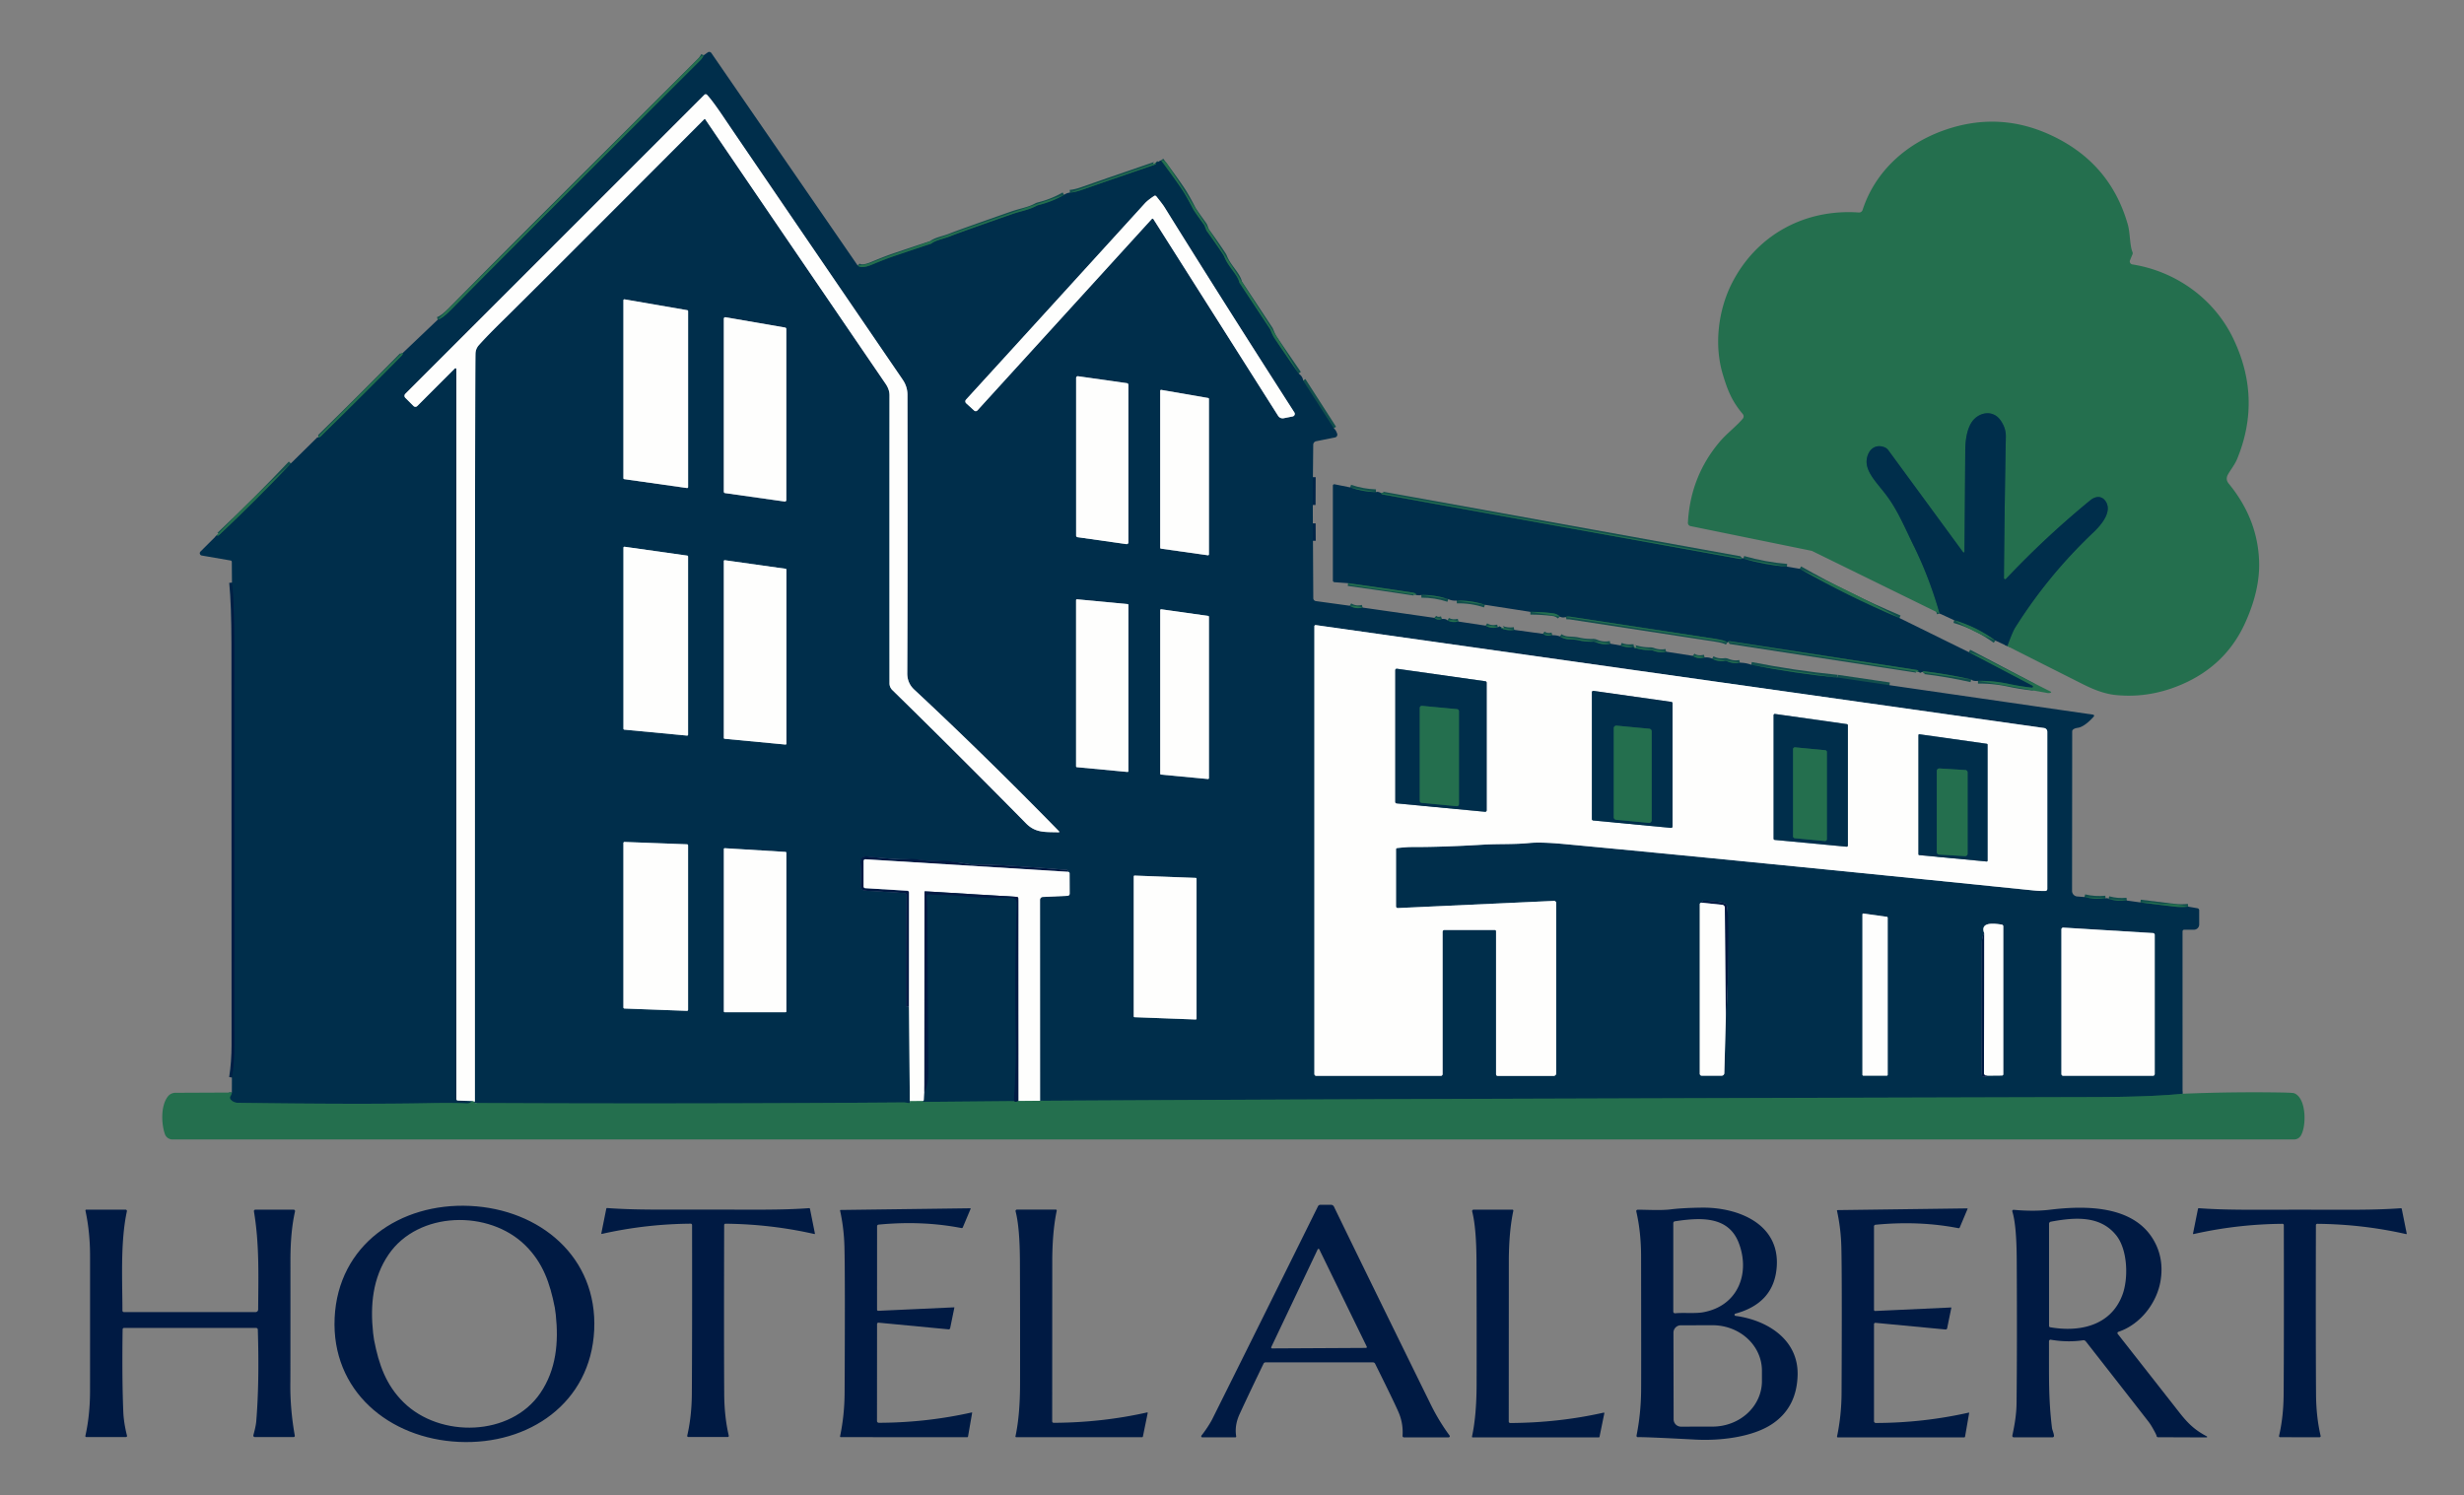 <svg xmlns="http://www.w3.org/2000/svg" viewBox="0.00 0.00 893.00 542.00"><rect x="0.00" y="0.00" width="893.00" height="542.00" fill="#808080" stroke="none"/><g stroke-width="2.00" fill="none" stroke-linecap="butt"><path stroke="#124f4d" d="  M 310.82 96.21  Q 312.09 97.57 316.12 95.88  Q 321.07 93.80 324.41 92.68  Q 336.10 88.75 337.12 88.45  A 2.30 2.29 -71.7 0 0 337.87 88.07  Q 338.82 87.36 341.49 86.58  Q 343.66 85.93 344.49 85.59  Q 347.13 84.49 366.69 77.64  C 369.89 76.52 372.79 76.14 375.49 74.68  A 3.75 3.68 22.9 0 1 376.40 74.32  Q 381.42 73.07 385.63 70.62"></path><path stroke="#124f4d" d="  M 387.76 69.82  Q 389.65 69.69 392.28 68.75  Q 398.62 66.48 418.56 59.67  Q 419.17 59.46 418.76 59.09"></path><path stroke="#124f4d" d="  M 420.79 58.12  Q 425.71 64.71 428.27 68.50  Q 429.99 71.06 432.33 75.65  Q 432.78 76.53 436.32 81.41  A 2.64 2.57 17.7 0 1 436.64 82.01  Q 437.18 83.50 437.33 83.70  Q 440.38 87.88 443.26 92.21  A 5.00 4.89 -73.4 0 1 443.73 93.10  C 445.14 96.71 448.37 99.32 449.13 102.24  A 1.40 1.21 -73.0 0 0 449.33 102.69  L 460.32 119.32  A 0.64 0.54 21.8 0 1 460.41 119.49  Q 461.25 121.62 461.91 122.61  Q 463.66 125.26 470.63 135.37"></path><path stroke="#124f4d" d="  M 472.26 137.92  L 483.38 155.22"></path><path stroke="#002447" d="  M 475.82 172.95  L 475.78 183.02"></path><path stroke="#002447" d="  M 475.80 189.70  L 475.84 196.01"></path><path stroke="#124f4d" d="  M 489.18 219.56  Q 491.33 220.87 493.83 220.22"></path><path stroke="#124f4d" d="  M 519.83 223.94  Q 520.90 224.94 522.57 224.36"></path><path stroke="#124f4d" d="  M 524.63 224.88  Q 526.35 225.79 528.56 225.28"></path><path stroke="#124f4d" d="  M 538.43 226.77  Q 540.27 227.95 542.84 227.37"></path><path stroke="#124f4d" d="  M 544.19 227.48  Q 544.12 227.58 544.04 227.68  A 0.04 0.03 -69.2 0 0 544.06 227.73  Q 546.32 228.70 548.78 228.30"></path><path stroke="#124f4d" d="  M 559.18 229.73  Q 560.63 230.78 562.58 230.24"></path><path stroke="#124f4d" d="  M 565.36 230.69  Q 566.74 231.62 568.57 231.71  Q 571.06 231.83 571.89 232.03  Q 574.59 232.66 577.38 232.57  A 2.40 2.36 55.8 0 1 578.38 232.77  Q 580.93 233.87 583.61 233.31"></path><path stroke="#124f4d" d="  M 587.35 233.96  Q 589.45 234.82 591.80 234.48"></path><path stroke="#124f4d" d="  M 592.21 234.46  Q 592.16 234.47 592.10 234.48  A 0.12 0.11 46.4 0 0 592.10 234.70  Q 595.06 235.66 598.01 235.63  A 3.19 3.11 53.8 0 1 599.14 235.82  Q 601.49 236.70 603.82 236.21"></path><path stroke="#124f4d" d="  M 613.51 237.72  Q 615.14 238.93 617.78 238.31"></path><path stroke="#124f4d" d="  M 620.52 238.74  Q 622.45 239.85 625.02 239.56  A 1.99 1.94 52.8 0 1 625.97 239.70  Q 628.32 240.66 630.56 240.20"></path><path stroke="#124f4d" d="  M 634.70 240.95  Q 650.13 244.01 665.77 245.58"></path><path stroke="#124f4d" d="  M 665.86 245.57  L 684.77 248.35"></path><path stroke="#124f4d" d="  M 755.46 325.14  Q 759.24 326.04 763.11 325.65"></path><path stroke="#124f4d" d="  M 764.17 325.83  Q 767.42 326.72 770.78 326.40"></path><path stroke="#124f4d" d="  M 775.73 327.09  Q 781.79 327.84 787.75 328.57  Q 790.38 328.90 793.04 328.62"></path><path stroke="#124f4d" d="  M 791.00 396.44  Q 779.55 397.59 759.00 397.64  Q 641.62 397.94 524.25 398.32  Q 450.54 398.56 376.94 398.98"></path><path stroke="#7f96a4" d="  M 376.94 398.98  L 376.92 326.17  A 1.06 1.05 88.9 0 1 377.93 325.11  L 386.93 324.69  A 0.78 0.77 88.9 0 0 387.67 323.91  Q 387.66 321.23 387.64 316.59  Q 387.64 316.37 387.52 316.22  Q 387.39 316.06 387.21 316.00"></path><path stroke="#002447" d="  M 387.21 316.00  Q 387.08 315.34 386.50 315.30  Q 374.30 314.25 362.00 313.52  Q 358.93 313.34 352.53 313.37  A 5.53 5.42 -39.2 0 1 351.54 313.28  Q 344.57 312.04 342.24 312.01  Q 335.74 311.93 334.93 311.80  Q 331.12 311.17 327.60 311.39  Q 324.85 311.56 314.51 310.42  Q 311.71 310.11 311.85 312.73  Q 312.07 316.54 311.91 321.22  A 1.58 1.57 -87.6 0 0 313.39 322.84  L 327.72 323.71  A 0.86 0.86 0.0 0 1 328.53 324.58  Q 328.29 342.56 328.36 364.41  Q 328.36 364.96 328.91 364.99  Q 329.11 365.01 329.44 364.53"></path><path stroke="#7f96a4" d="  M 329.44 364.53  L 329.74 399.12"></path><path stroke="#124f4d" d="  M 329.74 399.12  Q 330.16 399.97 328.93 399.75  Q 327.96 399.58 327.49 399.58  Q 253.12 400.15 178.75 399.82  Q 175.58 399.81 172.51 399.81  Q 171.89 399.81 171.79 399.29"></path><path stroke="#7f96a4" d="  M 171.79 399.29  Q 172.18 399.25 172.12 399.05  Q 172.10 398.98 172.10 398.97  Q 172.09 139.40 172.32 128.25  Q 172.36 126.42 173.57 125.07  Q 176.68 121.58 182.95 115.45  Q 191.77 106.81 255.21 43.22  A 0.26 0.26 0.0 0 1 255.61 43.25  Q 267.26 60.44 320.94 139.08  Q 322.38 141.18 322.37 143.25  Q 322.35 199.03 322.37 247.68  A 3.38 3.37 -67.7 0 0 323.37 250.08  Q 347.81 274.01 371.87 298.45  C 375.37 302.01 378.93 301.52 383.71 301.68  A 0.19 0.19 0.0 0 0 383.85 301.36  Q 357.11 273.98 331.31 249.93  Q 328.79 247.58 328.81 244.01  Q 328.98 207.29 328.88 143.07  Q 328.88 140.16 327.16 137.63  Q 267.21 49.87 262.67 43.10  Q 258.28 36.54 256.23 34.37  A 0.66 0.65 45.3 0 0 255.29 34.36  L 146.89 142.75  A 1.02 1.02 0.0 0 0 146.89 144.19  L 149.86 147.16  A 0.97 0.96 44.8 0 0 151.23 147.16  L 164.83 133.56  A 0.34 0.33 67.6 0 1 165.40 133.80  L 165.40 398.37  A 0.54 0.54 0.0 0 0 165.92 398.91  L 171.22 399.09"></path><path stroke="#124f4d" d="  M 171.22 399.09  Q 170.10 399.98 169.25 399.94  Q 164.32 399.68 156.00 399.84  Q 130.78 400.33 86.34 399.73  Q 84.54 399.71 83.54 398.45  A 0.93 0.93 0.0 0 1 83.49 397.36  Q 83.96 396.62 84.03 396.00"></path><path stroke="#002447" d="  M 84.05 390.55  Q 84.92 384.76 84.92 378.75  Q 84.95 306.12 84.88 233.50  Q 84.86 219.24 84.07 211.17"></path><path stroke="#124f4d" d="  M 78.57 194.02  Q 78.94 194.36 79.42 193.91  Q 92.76 181.39 105.40 167.97"></path><path stroke="#124f4d" d="  M 115.39 158.54  Q 115.51 158.53 115.65 158.50  A 0.88 0.86 -70.5 0 0 116.12 158.27  Q 131.00 143.71 145.61 128.88  Q 146.07 128.42 145.95 127.95"></path><path stroke="#124f4d" d="  M 158.63 115.89  Q 160.39 115.42 163.38 112.37  Q 182.06 93.33 253.70 21.96  Q 254.58 21.09 255.04 20.02"></path><path stroke="#91b7a6" d="  M 376.94 398.98  L 369.07 399.05"></path><path stroke="#7f8ca0" d="  M 369.07 399.05  L 369.05 325.62  A 0.55 0.55 0.0 0 0 368.53 325.07  L 335.31 323.05  A 0.25 0.24 1.1 0 0 335.05 323.29  L 335.01 395.79"></path><path stroke="#7f96a4" d="  M 335.01 395.79  L 334.87 398.78  A 0.32 0.27 -23.7 0 1 334.78 398.96  Q 334.65 399.07 334.46 399.08"></path><path stroke="#91b7a6" d="  M 334.46 399.08  L 329.74 399.12"></path><path stroke="#91b7a6" d="  M 171.79 399.29  L 171.22 399.09"></path><path stroke="#7f8ca0" d="  M 387.21 316.00  L 313.66 311.45  A 0.64 0.63 -88.3 0 0 312.99 312.09  L 312.99 321.31  A 0.61 0.61 0.0 0 0 313.56 321.92  L 328.83 322.85  A 0.66 0.66 0.0 0 1 329.45 323.51  L 329.44 364.53"></path><path stroke="#124f4d" d="  M 367.40 399.10  L 334.91 399.39  A 0.38 0.36 66.1 0 1 334.62 399.27  Q 334.54 399.18 334.46 399.08"></path><path stroke="#124549" d="  M 369.07 399.05  Q 368.20 399.62 367.40 399.10"></path><path stroke="#002447" d="  M 367.40 399.10  Q 368.22 387.76 368.07 376.50  Q 367.70 349.17 368.44 327.75  Q 368.52 325.37 366.04 325.43  Q 356.32 325.66 348.45 324.83  C 344.40 324.40 341.52 324.50 336.63 324.21  A 0.71 0.70 88.3 0 0 335.89 325.00  Q 336.04 326.19 336.10 328.75  Q 336.20 332.80 336.48 388.50  Q 336.50 393.74 335.01 395.79"></path><path stroke="#124f4d" d="  M 727.48 234.18  Q 729.43 228.91 730.28 227.56  Q 742.24 208.54 758.68 192.97  C 761.39 190.39 765.71 185.49 763.08 181.64  C 761.66 179.56 759.38 179.85 757.58 181.32  Q 741.41 194.57 727.01 209.82  A 0.44 0.43 66.6 0 1 726.26 209.52  Q 726.48 183.86 726.95 158.25  Q 727.00 155.13 725.02 152.33  C 722.09 148.20 716.69 149.53 714.42 153.29  Q 712.30 156.80 712.25 163.27  Q 712.02 195.04 711.95 200.00  A 0.27 0.27 0.0 0 1 711.46 200.15  L 684.35 163.17  A 3.11 3.06 83.1 0 0 683.08 162.16  C 680.75 161.16 678.34 161.92 677.19 164.35  C 674.64 169.73 679.57 174.10 683.58 179.40  C 687.73 184.87 690.12 190.81 693.63 197.94  Q 699.26 209.41 702.96 222.37"></path><path stroke="#124f4d" d="  M 723.16 232.17  Q 716.27 227.14 708.25 224.81"></path><path stroke="#124f4d" d="  M 489.33 176.66  Q 493.90 178.23 498.65 178.37"></path><path stroke="#124f4d" d="  M 500.42 178.65  Q 500.47 179.10 501.28 179.24  Q 565.89 190.91 630.50 202.58  Q 631.18 202.70 631.49 202.39"></path><path stroke="#124f4d" d="  M 631.83 202.49  Q 639.64 204.75 647.63 205.39"></path><path stroke="#124f4d" d="  M 652.26 206.17  Q 669.90 216.20 688.41 224.01"></path><path stroke="#124f4d" d="  M 713.56 236.39  L 736.62 248.51  A 0.40 0.40 0.0 0 1 736.39 249.26  Q 731.83 248.72 727.99 247.89  Q 722.51 246.71 716.85 246.78"></path><path stroke="#124f4d" d="  M 714.39 246.27  Q 705.84 244.34 697.26 243.31  Q 696.94 243.28 696.76 243.53"></path><path stroke="#124f4d" d="  M 695.25 243.55  Q 695.46 242.95 694.49 242.80  Q 660.75 237.59 627.01 232.44  Q 626.48 232.36 626.21 232.58"></path><path stroke="#124f4d" d="  M 626.07 232.83  Q 625.01 232.08 621.73 231.58  Q 595.35 227.56 568.98 223.51  Q 568.07 223.37 567.43 223.63"></path><path stroke="#124f4d" d="  M 565.32 223.50  Q 564.42 222.48 562.67 222.26  Q 558.65 221.77 554.64 221.77"></path><path stroke="#124f4d" d="  M 538.15 219.21  Q 533.30 217.60 527.96 217.69"></path><path stroke="#124f4d" d="  M 524.89 217.17  Q 520.12 215.61 515.12 215.63"></path><path stroke="#124f4d" d="  M 513.22 215.59  Q 513.25 214.98 512.03 214.79  Q 500.28 212.98 488.59 211.38"></path><path stroke="#7f96a4" d="  M 350.17 146.18  L 353.05 148.81  A 0.84 0.84 0.0 0 0 354.24 148.75  L 417.41 79.39  A 0.39 0.39 0.0 0 1 418.03 79.44  L 463.23 150.74  A 1.92 1.92 0.0 0 0 465.23 151.59  L 468.49 150.94  A 0.95 0.95 0.0 0 0 469.10 149.49  Q 442.88 108.67 421.99 75.02  Q 421.38 74.04 419.05 71.14  A 0.58 0.57 -35.5 0 0 418.29 71.02  Q 415.97 72.55 414.93 73.69  Q 378.40 113.86 350.11 144.84  A 0.94 0.94 0.0 0 0 350.17 146.18"></path><path stroke="#7f96a4" d="  M 248.98 176.89  A 0.35 0.35 0.0 0 0 249.38 176.55  L 249.38 112.77  A 0.35 0.35 0.0 0 0 249.09 112.43  L 226.35 108.50  A 0.35 0.35 0.0 0 0 225.94 108.85  L 225.94 173.33  A 0.35 0.35 0.0 0 0 226.24 173.67  L 248.98 176.89"></path><path stroke="#7f96a4" d="  M 284.37 181.78  A 0.53 0.53 0.0 0 0 284.97 181.26  L 284.97 119.25  A 0.53 0.53 0.0 0 0 284.53 118.72  L 262.95 114.99  A 0.53 0.53 0.0 0 0 262.33 115.51  L 262.33 178.21  A 0.53 0.53 0.0 0 0 262.79 178.73  L 284.37 181.78"></path><path stroke="#7f96a4" d="  M 408.24 197.22  A 0.61 0.61 0.0 0 0 408.94 196.62  L 408.94 139.48  A 0.61 0.61 0.0 0 0 408.42 138.88  L 390.71 136.37  A 0.61 0.61 0.0 0 0 390.01 136.97  L 390.01 194.11  A 0.61 0.61 0.0 0 0 390.53 194.71  L 408.24 197.22"></path><path stroke="#7f96a4" d="  M 437.75 201.26  A 0.34 0.34 0.0 0 0 438.14 200.92  L 438.14 144.60  A 0.34 0.34 0.0 0 0 437.86 144.26  L 420.88 141.32  A 0.34 0.34 0.0 0 0 420.48 141.65  L 420.48 198.52  A 0.34 0.34 0.0 0 0 420.77 198.86  L 437.75 201.26"></path><path stroke="#7f96a4" d="  M 226.35 198.17  A 0.35 0.35 0.0 0 0 225.95 198.51  L 225.95 264.12  A 0.35 0.35 0.0 0 0 226.27 264.47  L 248.99 266.62  A 0.35 0.35 0.0 0 0 249.37 266.28  L 249.37 201.72  A 0.35 0.35 0.0 0 0 249.07 201.38  L 226.35 198.17"></path><path stroke="#7f96a4" d="  M 284.66 269.87  A 0.32 0.32 0.0 0 0 285.01 269.55  L 285.01 206.48  A 0.32 0.32 0.0 0 0 284.73 206.16  L 262.69 203.05  A 0.32 0.32 0.0 0 0 262.33 203.37  L 262.33 267.46  A 0.32 0.32 0.0 0 0 262.62 267.78  L 284.66 269.87"></path><path stroke="#7f96a4" d="  M 408.61 279.80  A 0.31 0.31 0.0 0 0 408.95 279.49  L 408.95 219.27  A 0.31 0.31 0.0 0 0 408.67 218.96  L 390.33 217.22  A 0.31 0.31 0.0 0 0 389.99 217.53  L 389.99 277.76  A 0.31 0.31 0.0 0 0 390.27 278.07  L 408.61 279.80"></path><path stroke="#7f96a4" d="  M 437.77 282.36  A 0.34 0.34 0.0 0 0 438.14 282.03  L 438.14 223.58  A 0.34 0.34 0.0 0 0 437.85 223.24  L 420.88 220.84  A 0.34 0.34 0.0 0 0 420.49 221.18  L 420.49 280.42  A 0.34 0.34 0.0 0 0 420.80 280.76  L 437.77 282.36"></path><path stroke="#7f96a4" d="  M 563.18 326.53  L 506.60 329.13  A 0.63 0.63 0.0 0 1 505.94 328.50  L 505.94 307.83  A 0.44 0.43 87.1 0 1 506.33 307.39  Q 509.74 307.01 511.75 307.01  Q 522.81 307.04 537.56 306.15  C 543.13 305.82 548.75 306.11 554.30 305.55  Q 558.41 305.14 566.81 305.92  Q 628.44 311.68 736.77 322.72  Q 739.34 322.99 741.28 322.93  A 0.73 0.72 89.2 0 0 741.98 322.20  L 741.98 265.21  A 1.34 1.34 0.0 0 0 740.82 263.88  L 476.86 226.57  A 0.44 0.44 0.0 0 0 476.36 227.01  L 476.36 389.28  A 0.68 0.67 -0.0 0 0 477.04 389.95  L 522.19 389.95  A 0.63 0.63 0.0 0 0 522.82 389.32  L 522.82 337.74  A 0.67 0.67 0.0 0 1 523.49 337.07  L 541.76 337.07  A 0.44 0.44 0.0 0 1 542.20 337.51  L 542.20 389.37  A 0.60 0.59 90.0 0 0 542.79 389.97  L 563.06 389.97  A 0.94 0.94 0.0 0 0 564.00 389.03  L 564.00 327.31  A 0.78 0.78 0.0 0 0 563.18 326.53"></path><path stroke="#7f96a4" d="  M 226.34 305.17  A 0.39 0.39 0.0 0 0 225.94 305.55  L 225.94 365.16  A 0.39 0.39 0.0 0 0 226.32 365.55  L 248.97 366.39  A 0.39 0.39 0.0 0 0 249.37 366.01  L 249.37 306.41  A 0.39 0.39 0.0 0 0 248.99 306.02  L 226.34 305.17"></path><path stroke="#7f96a4" d="  M 284.68 366.89  A 0.31 0.31 0.0 0 0 284.99 366.58  L 284.99 309.09  A 0.31 0.31 0.0 0 0 284.70 308.78  L 262.67 307.44  A 0.31 0.31 0.0 0 0 262.34 307.75  L 262.34 366.58  A 0.31 0.31 0.0 0 0 262.65 366.89  L 284.68 366.89"></path><path stroke="#7f96a4" d="  M 411.21 317.37  A 0.31 0.31 0.0 0 0 410.89 317.68  L 410.89 368.38  A 0.31 0.31 0.0 0 0 411.19 368.69  L 433.33 369.52  A 0.31 0.31 0.0 0 0 433.65 369.21  L 433.65 318.51  A 0.31 0.31 0.0 0 0 433.35 318.20  L 411.21 317.37"></path><path stroke="#7f96a4" d="  M 616.70 327.18  Q 616.52 327.18 616.30 327.29  A 0.51 0.50 76.6 0 0 616.03 327.74  L 616.03 389.19  A 0.70 0.70 0.0 0 0 616.73 389.89  L 623.96 389.89  A 0.96 0.95 0.6 0 0 624.92 388.96  L 625.46 369.45"></path><path stroke="#002447" d="  M 625.46 369.45  Q 626.74 352.62 626.26 332.75  Q 626.17 329.31 625.78 328.07  A 1.08 1.07 -1.5 0 0 625.03 327.36  Q 621.64 326.50 617.54 326.45  Q 617.24 326.44 616.99 326.66  Q 616.75 326.88 616.70 327.18"></path><path stroke="#7f8ca0" d="  M 625.46 369.45  L 625.10 329.00  A 1.07 1.06 -87.3 0 0 624.15 327.95  L 616.70 327.18"></path><path stroke="#7f96a4" d="  M 675.35 331.11  A 0.32 0.32 0.0 0 0 674.99 331.43  L 674.99 389.55  A 0.32 0.32 0.0 0 0 675.31 389.87  L 683.81 389.87  A 0.32 0.32 0.0 0 0 684.13 389.55  L 684.13 332.63  A 0.32 0.32 0.0 0 0 683.85 332.31  L 675.35 331.11"></path><path stroke="#002447" d="  M 719.08 338.15  Q 718.21 340.10 718.20 342.25  Q 718.03 365.99 718.21 389.75  A 0.48 0.46 -76.7 0 0 718.46 390.17  Q 719.32 390.62 720.28 389.88"></path><path stroke="#7f96a4" d="  M 720.28 389.88  L 725.55 389.83  A 0.49 0.48 -0.6 0 0 726.03 389.35  L 726.03 335.75  A 0.63 0.62 5.0 0 0 725.51 335.14  Q 717.47 333.75 719.08 338.15"></path><path stroke="#7f8ca0" d="  M 720.28 389.88  Q 719.03 389.96 719.03 388.99  Q 719.08 363.95 719.08 338.15"></path><path stroke="#7f96a4" d="  M 780.26 389.93  A 0.65 0.65 0.0 0 0 780.91 389.28  L 780.91 338.85  A 0.65 0.65 0.0 0 0 780.30 338.20  L 747.79 336.22  A 0.65 0.65 0.0 0 0 747.10 336.87  L 747.10 389.28  A 0.65 0.65 0.0 0 0 747.75 389.93  L 780.26 389.93"></path><path stroke="#7f96a4" d="  M 538.22 294.24  A 0.52 0.52 0.0 0 0 538.79 293.72  L 538.79 247.44  A 0.52 0.52 0.0 0 0 538.34 246.93  L 506.27 242.39  A 0.52 0.52 0.0 0 0 505.68 242.91  L 505.68 290.68  A 0.52 0.52 0.0 0 0 506.15 291.19  L 538.22 294.24"></path><path stroke="#7f96a4" d="  M 577.52 250.41  A 0.52 0.52 0.0 0 0 576.93 250.93  L 576.93 296.88  A 0.52 0.52 0.0 0 0 577.40 297.39  L 605.59 300.07  A 0.52 0.52 0.0 0 0 606.16 299.55  L 606.16 254.91  A 0.52 0.52 0.0 0 0 605.71 254.40  L 577.52 250.41"></path><path stroke="#7f96a4" d="  M 669.21 306.89  A 0.45 0.45 0.0 0 0 669.70 306.45  L 669.70 262.90  A 0.45 0.45 0.0 0 0 669.31 262.46  L 643.30 258.78  A 0.45 0.45 0.0 0 0 642.79 259.23  L 642.79 303.98  A 0.45 0.45 0.0 0 0 643.20 304.43  L 669.21 306.89"></path><path stroke="#7f96a4" d="  M 719.98 312.26  A 0.32 0.32 0.0 0 0 720.33 311.94  L 720.33 269.91  A 0.32 0.32 0.0 0 0 720.05 269.59  L 695.64 266.14  A 0.32 0.32 0.0 0 0 695.28 266.46  L 695.28 309.62  A 0.32 0.32 0.0 0 0 695.57 309.94  L 719.98 312.26"></path><path stroke="#124f4d" d="  M 527.93 292.21  A 0.75 0.75 0.0 0 0 528.75 291.47  L 528.75 257.78  A 0.75 0.75 0.0 0 0 528.07 257.04  L 515.37 255.84  A 0.75 0.75 0.0 0 0 514.55 256.58  L 514.55 290.26  A 0.75 0.75 0.0 0 0 515.23 291.00  L 527.93 292.21"></path><path stroke="#124f4d" d="  M 585.88 263.02  A 0.93 0.93 0.0 0 0 584.86 263.94  L 584.86 296.20  A 0.93 0.93 0.0 0 0 585.70 297.13  L 597.57 298.25  A 0.93 0.93 0.0 0 0 598.59 297.33  L 598.59 265.07  A 0.93 0.93 0.0 0 0 597.75 264.14  L 585.88 263.02"></path><path stroke="#124f4d" d="  M 661.36 304.84  A 0.68 0.68 0.0 0 0 662.10 304.16  L 662.10 272.60  A 0.68 0.68 0.0 0 0 661.48 271.92  L 650.58 270.88  A 0.68 0.68 0.0 0 0 649.84 271.56  L 649.84 303.13  A 0.68 0.68 0.0 0 0 650.46 303.81  L 661.36 304.84"></path><path stroke="#124f4d" d="  M 702.89 278.53  A 0.90 0.90 0.0 0 0 701.94 279.43  L 701.94 308.84  A 0.90 0.90 0.0 0 0 702.79 309.74  L 712.15 310.31  A 0.90 0.90 0.0 0 0 713.10 309.41  L 713.10 280.00  A 0.90 0.90 0.0 0 0 712.25 279.10  L 702.89 278.53"></path></g><path fill="#002e4b" d="  M 310.82 96.21  Q 312.09 97.57 316.12 95.88  Q 321.07 93.80 324.41 92.68  Q 336.10 88.75 337.12 88.45  A 2.30 2.29 -71.7 0 0 337.87 88.07  Q 338.82 87.36 341.49 86.58  Q 343.66 85.93 344.49 85.59  Q 347.13 84.49 366.69 77.64  C 369.89 76.52 372.79 76.14 375.49 74.68  A 3.75 3.68 22.9 0 1 376.40 74.32  Q 381.42 73.07 385.63 70.62  Q 386.70 69.90 387.76 69.82  Q 389.65 69.69 392.28 68.75  Q 398.62 66.48 418.56 59.67  Q 419.17 59.46 418.76 59.09  L 420.79 58.12  Q 425.71 64.71 428.27 68.50  Q 429.99 71.06 432.33 75.65  Q 432.78 76.53 436.32 81.41  A 2.64 2.57 17.7 0 1 436.64 82.01  Q 437.18 83.50 437.33 83.70  Q 440.38 87.88 443.26 92.21  A 5.00 4.89 -73.4 0 1 443.73 93.10  C 445.14 96.71 448.37 99.32 449.13 102.24  A 1.40 1.21 -73.0 0 0 449.33 102.69  L 460.32 119.32  A 0.64 0.54 21.8 0 1 460.41 119.49  Q 461.25 121.62 461.91 122.61  Q 463.66 125.26 470.63 135.37  Q 472.17 136.48 472.26 137.92  L 483.38 155.22  Q 484.17 155.85 484.62 157.22  A 1.03 1.03 0.0 0 1 483.84 158.55  L 476.98 159.93  A 1.30 1.30 0.0 0 0 475.94 161.18  L 475.82 172.95  L 475.78 183.02  L 475.80 189.70  L 475.84 196.01  L 475.96 216.81  A 1.07 1.07 0.0 0 0 476.88 217.87  L 489.18 219.56  Q 491.33 220.87 493.83 220.22  L 519.83 223.94  Q 520.90 224.94 522.57 224.36  Q 524.00 224.22 524.63 224.88  Q 526.35 225.79 528.56 225.28  L 538.43 226.77  Q 540.27 227.95 542.84 227.37  Q 543.47 227.08 544.19 227.48  Q 544.12 227.58 544.04 227.68  A 0.04 0.03 -69.2 0 0 544.06 227.73  Q 546.32 228.70 548.78 228.30  L 559.18 229.73  Q 560.63 230.78 562.58 230.24  Q 564.17 230.21 565.36 230.69  Q 566.74 231.62 568.57 231.71  Q 571.06 231.83 571.89 232.03  Q 574.59 232.66 577.38 232.57  A 2.40 2.36 55.8 0 1 578.38 232.77  Q 580.93 233.87 583.61 233.31  L 587.35 233.96  Q 589.45 234.82 591.80 234.48  Q 592.05 234.24 592.21 234.46  Q 592.16 234.47 592.10 234.48  A 0.12 0.11 46.4 0 0 592.10 234.70  Q 595.06 235.66 598.01 235.63  A 3.19 3.11 53.8 0 1 599.14 235.82  Q 601.49 236.70 603.82 236.21  L 613.51 237.72  Q 615.14 238.93 617.78 238.31  Q 619.38 238.17 620.52 238.74  Q 622.45 239.85 625.02 239.56  A 1.99 1.94 52.8 0 1 625.97 239.70  Q 628.32 240.66 630.56 240.20  Q 632.75 240.22 634.70 240.95  Q 650.13 244.01 665.77 245.58  Q 665.81 245.58 665.86 245.57  L 684.77 248.35  L 758.58 259.03  A 0.41 0.41 0.0 0 1 758.83 259.71  C 757.52 261.22 755.11 263.49 753.09 263.79  Q 751.27 264.05 751.01 264.93  A 0.78 0.36 69.7 0 0 751.00 265.06  L 750.95 322.91  A 2.03 2.03 0.0 0 0 752.82 324.93  L 755.46 325.14  Q 759.24 326.04 763.11 325.65  Q 763.82 325.37 764.17 325.83  Q 767.42 326.72 770.78 326.40  L 775.73 327.09  Q 781.79 327.84 787.75 328.57  Q 790.38 328.90 793.04 328.62  L 796.39 329.20  A 0.77 0.77 0.0 0 1 797.03 329.96  L 797.03 335.08  A 1.90 1.90 0.0 0 1 795.13 336.98  L 791.61 336.98  A 0.62 0.61 -0.0 0 0 790.99 337.59  L 791.00 396.44  Q 779.55 397.59 759.00 397.64  Q 641.62 397.94 524.25 398.32  Q 450.54 398.56 376.94 398.98  L 376.92 326.17  A 1.06 1.05 88.9 0 1 377.93 325.11  L 386.93 324.69  A 0.78 0.77 88.9 0 0 387.67 323.91  Q 387.66 321.23 387.64 316.59  Q 387.64 316.37 387.52 316.22  Q 387.39 316.06 387.21 316.00  Q 387.08 315.34 386.50 315.30  Q 374.30 314.25 362.00 313.52  Q 358.93 313.34 352.53 313.37  A 5.53 5.42 -39.2 0 1 351.54 313.28  Q 344.57 312.04 342.24 312.01  Q 335.74 311.93 334.93 311.80  Q 331.12 311.17 327.60 311.39  Q 324.85 311.56 314.51 310.42  Q 311.71 310.11 311.85 312.73  Q 312.07 316.54 311.91 321.22  A 1.58 1.57 -87.6 0 0 313.39 322.84  L 327.72 323.71  A 0.86 0.86 0.0 0 1 328.53 324.58  Q 328.29 342.56 328.36 364.41  Q 328.36 364.96 328.91 364.99  Q 329.11 365.01 329.44 364.53  L 329.74 399.12  Q 330.16 399.97 328.93 399.75  Q 327.96 399.58 327.49 399.58  Q 253.12 400.15 178.75 399.82  Q 175.58 399.81 172.51 399.81  Q 171.89 399.81 171.79 399.29  Q 172.18 399.25 172.12 399.05  Q 172.10 398.98 172.10 398.97  Q 172.09 139.40 172.32 128.25  Q 172.36 126.42 173.57 125.07  Q 176.68 121.58 182.95 115.45  Q 191.77 106.81 255.21 43.22  A 0.26 0.26 0.0 0 1 255.61 43.25  Q 267.26 60.44 320.94 139.08  Q 322.38 141.18 322.37 143.25  Q 322.35 199.03 322.37 247.68  A 3.38 3.37 -67.7 0 0 323.37 250.08  Q 347.81 274.01 371.87 298.45  C 375.37 302.01 378.93 301.52 383.71 301.68  A 0.19 0.19 0.0 0 0 383.85 301.36  Q 357.11 273.98 331.31 249.93  Q 328.79 247.58 328.81 244.01  Q 328.98 207.29 328.88 143.07  Q 328.88 140.16 327.16 137.63  Q 267.21 49.87 262.67 43.10  Q 258.28 36.54 256.23 34.37  A 0.66 0.65 45.3 0 0 255.29 34.36  L 146.89 142.75  A 1.02 1.02 0.0 0 0 146.89 144.19  L 149.86 147.16  A 0.97 0.96 44.8 0 0 151.23 147.16  L 164.83 133.56  A 0.34 0.33 67.6 0 1 165.40 133.80  L 165.40 398.37  A 0.54 0.54 0.0 0 0 165.92 398.91  L 171.22 399.09  Q 170.10 399.98 169.25 399.94  Q 164.32 399.68 156.00 399.84  Q 130.78 400.33 86.34 399.73  Q 84.54 399.71 83.54 398.45  A 0.93 0.93 0.0 0 1 83.49 397.36  Q 83.96 396.62 84.03 396.00  L 84.05 390.55  Q 84.92 384.76 84.92 378.75  Q 84.95 306.12 84.88 233.50  Q 84.86 219.24 84.07 211.17  L 84.01 203.64  A 0.49 0.48 -85.1 0 0 83.61 203.16  L 73.11 201.35  A 0.85 0.85 0.0 0 1 72.66 199.91  L 78.57 194.02  Q 78.94 194.36 79.42 193.91  Q 92.76 181.39 105.40 167.97  L 114.97 158.56  A 0.21 0.21 0.0 0 1 115.13 158.51  Q 115.26 158.52 115.39 158.54  Q 115.51 158.53 115.65 158.50  A 0.88 0.86 -70.5 0 0 116.12 158.27  Q 131.00 143.71 145.61 128.88  Q 146.07 128.42 145.95 127.95  L 158.63 115.89  Q 160.39 115.42 163.38 112.37  Q 182.06 93.33 253.70 21.96  Q 254.58 21.09 255.04 20.02  L 256.52 18.98  A 0.92 0.91 -34.6 0 1 257.80 19.21  L 310.82 96.21  Z  M 350.17 146.18  L 353.05 148.81  A 0.84 0.84 0.0 0 0 354.24 148.75  L 417.41 79.39  A 0.39 0.39 0.0 0 1 418.03 79.44  L 463.23 150.74  A 1.92 1.92 0.0 0 0 465.23 151.59  L 468.49 150.94  A 0.95 0.95 0.0 0 0 469.10 149.49  Q 442.88 108.67 421.99 75.02  Q 421.38 74.04 419.05 71.14  A 0.58 0.57 -35.5 0 0 418.29 71.02  Q 415.97 72.55 414.93 73.69  Q 378.40 113.86 350.11 144.84  A 0.94 0.94 0.0 0 0 350.17 146.18  Z  M 248.98 176.89  A 0.35 0.35 0.0 0 0 249.38 176.55  L 249.38 112.77  A 0.35 0.35 0.0 0 0 249.09 112.43  L 226.35 108.50  A 0.35 0.35 0.0 0 0 225.94 108.85  L 225.94 173.33  A 0.35 0.35 0.0 0 0 226.24 173.67  L 248.98 176.89  Z  M 284.37 181.78  A 0.53 0.53 0.0 0 0 284.97 181.26  L 284.97 119.25  A 0.53 0.53 0.0 0 0 284.53 118.72  L 262.95 114.99  A 0.53 0.53 0.0 0 0 262.33 115.51  L 262.33 178.21  A 0.53 0.53 0.0 0 0 262.79 178.73  L 284.37 181.78  Z  M 408.24 197.22  A 0.61 0.61 0.0 0 0 408.94 196.62  L 408.94 139.48  A 0.61 0.61 0.0 0 0 408.42 138.88  L 390.71 136.37  A 0.61 0.61 0.0 0 0 390.01 136.97  L 390.01 194.11  A 0.61 0.61 0.0 0 0 390.53 194.71  L 408.24 197.22  Z  M 437.75 201.26  A 0.34 0.34 0.0 0 0 438.14 200.92  L 438.14 144.60  A 0.34 0.34 0.0 0 0 437.86 144.26  L 420.88 141.32  A 0.34 0.34 0.0 0 0 420.48 141.65  L 420.48 198.52  A 0.34 0.34 0.0 0 0 420.77 198.86  L 437.75 201.26  Z  M 226.35 198.17  A 0.35 0.35 0.0 0 0 225.95 198.51  L 225.95 264.12  A 0.35 0.35 0.0 0 0 226.27 264.47  L 248.99 266.62  A 0.35 0.35 0.0 0 0 249.37 266.28  L 249.37 201.72  A 0.35 0.35 0.0 0 0 249.07 201.38  L 226.35 198.17  Z  M 284.66 269.87  A 0.32 0.32 0.0 0 0 285.01 269.55  L 285.01 206.48  A 0.32 0.32 0.0 0 0 284.73 206.16  L 262.69 203.05  A 0.32 0.32 0.0 0 0 262.33 203.37  L 262.33 267.46  A 0.32 0.32 0.0 0 0 262.62 267.78  L 284.66 269.87  Z  M 408.61 279.80  A 0.31 0.31 0.0 0 0 408.95 279.49  L 408.95 219.27  A 0.31 0.31 0.0 0 0 408.67 218.96  L 390.33 217.22  A 0.31 0.31 0.0 0 0 389.99 217.53  L 389.99 277.76  A 0.31 0.31 0.0 0 0 390.27 278.07  L 408.61 279.80  Z  M 437.77 282.36  A 0.34 0.34 0.0 0 0 438.14 282.03  L 438.14 223.58  A 0.34 0.34 0.0 0 0 437.85 223.24  L 420.88 220.84  A 0.34 0.34 0.0 0 0 420.49 221.18  L 420.49 280.42  A 0.34 0.34 0.0 0 0 420.80 280.76  L 437.77 282.36  Z  M 563.18 326.53  L 506.60 329.13  A 0.63 0.63 0.0 0 1 505.94 328.50  L 505.94 307.83  A 0.44 0.43 87.1 0 1 506.33 307.39  Q 509.74 307.01 511.75 307.01  Q 522.81 307.04 537.56 306.15  C 543.13 305.82 548.75 306.11 554.30 305.55  Q 558.41 305.14 566.81 305.92  Q 628.44 311.68 736.77 322.72  Q 739.34 322.99 741.28 322.93  A 0.73 0.72 89.2 0 0 741.98 322.20  L 741.98 265.21  A 1.34 1.34 0.0 0 0 740.82 263.88  L 476.86 226.57  A 0.44 0.44 0.0 0 0 476.36 227.01  L 476.36 389.28  A 0.68 0.67 -0.0 0 0 477.04 389.95  L 522.19 389.95  A 0.63 0.63 0.0 0 0 522.82 389.32  L 522.82 337.74  A 0.67 0.67 0.0 0 1 523.49 337.07  L 541.76 337.07  A 0.44 0.44 0.0 0 1 542.20 337.51  L 542.20 389.37  A 0.60 0.59 90.0 0 0 542.79 389.97  L 563.06 389.97  A 0.94 0.94 0.0 0 0 564.00 389.03  L 564.00 327.31  A 0.78 0.78 0.0 0 0 563.18 326.53  Z  M 226.34 305.17  A 0.39 0.39 0.0 0 0 225.94 305.55  L 225.94 365.16  A 0.39 0.39 0.0 0 0 226.32 365.55  L 248.97 366.39  A 0.39 0.39 0.0 0 0 249.37 366.01  L 249.37 306.41  A 0.39 0.39 0.0 0 0 248.99 306.02  L 226.34 305.17  Z  M 284.68 366.89  A 0.31 0.31 0.0 0 0 284.99 366.58  L 284.99 309.09  A 0.31 0.31 0.0 0 0 284.70 308.78  L 262.67 307.44  A 0.31 0.31 0.0 0 0 262.34 307.75  L 262.34 366.58  A 0.31 0.31 0.0 0 0 262.65 366.89  L 284.68 366.89  Z  M 411.21 317.37  A 0.31 0.31 0.0 0 0 410.89 317.68  L 410.89 368.38  A 0.31 0.31 0.0 0 0 411.19 368.69  L 433.33 369.52  A 0.31 0.31 0.0 0 0 433.65 369.21  L 433.65 318.51  A 0.31 0.31 0.0 0 0 433.35 318.20  L 411.21 317.37  Z  M 616.70 327.18  Q 616.52 327.18 616.30 327.29  A 0.51 0.50 76.6 0 0 616.03 327.74  L 616.03 389.19  A 0.70 0.70 0.0 0 0 616.73 389.89  L 623.96 389.89  A 0.96 0.95 0.6 0 0 624.92 388.96  L 625.46 369.45  Q 626.74 352.62 626.26 332.75  Q 626.17 329.31 625.78 328.07  A 1.08 1.07 -1.5 0 0 625.03 327.36  Q 621.64 326.50 617.54 326.45  Q 617.24 326.44 616.99 326.66  Q 616.75 326.88 616.70 327.18  Z  M 675.35 331.11  A 0.32 0.32 0.0 0 0 674.99 331.43  L 674.99 389.55  A 0.32 0.32 0.0 0 0 675.31 389.87  L 683.81 389.87  A 0.32 0.32 0.0 0 0 684.13 389.55  L 684.13 332.63  A 0.32 0.32 0.0 0 0 683.85 332.31  L 675.35 331.11  Z  M 719.08 338.15  Q 718.21 340.10 718.20 342.25  Q 718.03 365.99 718.21 389.75  A 0.48 0.46 -76.7 0 0 718.46 390.17  Q 719.32 390.62 720.28 389.88  L 725.55 389.83  A 0.49 0.48 -0.6 0 0 726.03 389.35  L 726.03 335.75  A 0.63 0.62 5.0 0 0 725.51 335.14  Q 717.47 333.75 719.08 338.15  Z  M 780.26 389.93  A 0.65 0.65 0.0 0 0 780.91 389.28  L 780.91 338.85  A 0.65 0.65 0.0 0 0 780.30 338.20  L 747.79 336.22  A 0.65 0.65 0.0 0 0 747.10 336.87  L 747.10 389.28  A 0.65 0.65 0.0 0 0 747.75 389.93  L 780.26 389.93  Z"></path><path fill="#246f4e" d="  M 255.04 20.02  Q 254.58 21.09 253.70 21.96  Q 182.06 93.33 163.38 112.37  Q 160.39 115.42 158.63 115.89  Q 206.17 68.44 253.45 20.96  Q 253.94 20.46 255.04 20.02  Z"></path><path fill="#fefefd" d="  M 171.79 399.29  L 171.22 399.09  L 165.92 398.91  A 0.54 0.54 0.0 0 1 165.40 398.37  L 165.40 133.80  A 0.34 0.33 67.6 0 0 164.83 133.56  L 151.23 147.16  A 0.97 0.96 44.8 0 1 149.86 147.16  L 146.89 144.19  A 1.02 1.02 0.0 0 1 146.89 142.75  L 255.29 34.36  A 0.66 0.65 45.3 0 1 256.23 34.37  Q 258.28 36.54 262.67 43.10  Q 267.21 49.87 327.16 137.63  Q 328.88 140.16 328.88 143.07  Q 328.98 207.29 328.81 244.01  Q 328.79 247.58 331.31 249.93  Q 357.11 273.98 383.85 301.36  A 0.19 0.19 0.0 0 1 383.71 301.68  C 378.93 301.52 375.37 302.01 371.87 298.45  Q 347.81 274.01 323.37 250.08  A 3.38 3.37 -67.7 0 1 322.37 247.68  Q 322.35 199.03 322.37 143.25  Q 322.38 141.18 320.94 139.08  Q 267.26 60.44 255.61 43.25  A 0.26 0.26 0.0 0 0 255.21 43.22  Q 191.77 106.81 182.95 115.45  Q 176.68 121.58 173.57 125.07  Q 172.36 126.42 172.32 128.25  Q 172.09 139.40 172.10 398.97  Q 172.10 398.98 172.12 399.05  Q 172.18 399.25 171.79 399.29  Z"></path><path fill="#246f4e" d="  M 727.48 234.18  Q 729.43 228.91 730.28 227.56  Q 742.24 208.54 758.68 192.97  C 761.39 190.39 765.71 185.49 763.08 181.64  C 761.66 179.56 759.38 179.85 757.58 181.32  Q 741.41 194.57 727.01 209.82  A 0.44 0.43 66.6 0 1 726.26 209.52  Q 726.48 183.86 726.95 158.25  Q 727.00 155.13 725.02 152.33  C 722.09 148.20 716.69 149.53 714.42 153.29  Q 712.30 156.80 712.25 163.27  Q 712.02 195.04 711.95 200.00  A 0.27 0.27 0.0 0 1 711.46 200.15  L 684.35 163.17  A 3.11 3.06 83.1 0 0 683.08 162.16  C 680.75 161.16 678.34 161.92 677.19 164.35  C 674.64 169.73 679.57 174.10 683.58 179.40  C 687.73 184.87 690.12 190.81 693.63 197.94  Q 699.26 209.41 702.96 222.37  L 656.93 199.80  A 2.32 2.16 -23.9 0 0 656.38 199.61  L 612.68 190.69  A 1.18 1.18 0.0 0 1 611.73 189.46  Q 612.63 172.70 623.24 160.14  C 625.73 157.19 629.22 154.58 631.61 151.76  A 1.31 1.30 45.2 0 0 631.61 150.07  C 627.74 145.46 626.19 141.72 624.38 135.71  C 621.14 124.95 622.75 112.35 627.68 102.65  C 636.53 85.27 653.92 75.64 673.68 77.02  A 1.33 1.32 11.0 0 0 675.03 76.11  C 679.63 62.01 690.92 51.95 704.88 47.10  Q 724.42 40.31 743.09 48.90  Q 764.76 58.86 771.16 81.39  C 772.03 84.46 771.85 89.04 772.85 91.34  A 1.08 1.06 -46.2 0 1 772.86 92.17  L 771.96 94.32  A 1.10 1.10 0.0 0 0 772.80 95.84  C 788.40 98.31 802.33 108.10 809.35 122.66  Q 819.75 144.24 810.89 166.10  C 809.98 168.37 808.62 169.95 807.46 171.97  Q 806.45 173.72 807.73 175.28  Q 818.28 188.12 818.75 203.62  Q 819.07 213.99 813.61 225.94  Q 806.64 241.18 790.79 248.04  Q 779.02 253.14 766.83 251.92  C 762.81 251.52 758.86 249.99 755.00 248.05  Q 741.30 241.16 727.48 234.18  Z"></path><path fill="#246f4e" d="  M 470.63 135.37  Q 463.66 125.26 461.91 122.61  Q 461.25 121.62 460.41 119.49  A 0.64 0.54 21.8 0 0 460.32 119.32  L 449.33 102.69  A 1.40 1.21 -73.0 0 1 449.13 102.24  C 448.37 99.32 445.14 96.71 443.73 93.10  A 5.00 4.89 -73.4 0 0 443.26 92.21  Q 440.38 87.88 437.33 83.70  Q 437.18 83.50 436.64 82.01  A 2.64 2.57 17.7 0 0 436.32 81.41  Q 432.78 76.53 432.33 75.65  Q 429.99 71.06 428.27 68.50  Q 425.71 64.71 420.79 58.12  Q 422.10 57.89 423.27 59.75  Q 442.02 89.47 460.86 119.16  Q 465.92 127.12 470.63 135.37  Z"></path><path fill="#246f4e" d="  M 418.76 59.09  Q 419.17 59.46 418.56 59.67  Q 398.62 66.48 392.28 68.75  Q 389.65 69.69 387.76 69.82  L 418.76 59.09  Z"></path><path fill="#246f4e" d="  M 385.63 70.62  Q 381.42 73.07 376.40 74.32  A 3.75 3.68 22.9 0 0 375.49 74.68  C 372.79 76.14 369.89 76.52 366.69 77.64  Q 347.13 84.49 344.49 85.59  Q 343.66 85.93 341.49 86.58  Q 338.82 87.36 337.87 88.07  A 2.30 2.29 -71.7 0 1 337.12 88.45  Q 336.10 88.75 324.41 92.68  Q 321.07 93.80 316.12 95.88  Q 312.09 97.57 310.82 96.21  Q 313.49 96.11 316.04 95.07  C 321.50 92.86 326.71 91.24 332.96 88.97  Q 353.28 81.60 385.63 70.62  Z"></path><path fill="#fefefd" d="  M 350.17 146.18  A 0.94 0.94 0.0 0 1 350.11 144.84  Q 378.40 113.86 414.93 73.69  Q 415.97 72.55 418.29 71.02  A 0.58 0.57 -35.5 0 1 419.05 71.14  Q 421.38 74.04 421.99 75.02  Q 442.88 108.67 469.10 149.49  A 0.95 0.95 0.0 0 1 468.49 150.94  L 465.23 151.59  A 1.92 1.92 0.0 0 1 463.23 150.74  L 418.03 79.44  A 0.39 0.39 0.0 0 0 417.41 79.39  L 354.24 148.75  A 0.84 0.84 0.0 0 1 353.05 148.81  L 350.17 146.18  Z"></path><path fill="#fefefd" d="  M 248.98 176.89  L 226.24 173.67  A 0.35 0.35 0.0 0 1 225.94 173.33  L 225.94 108.85  A 0.35 0.35 0.0 0 1 226.35 108.50  L 249.09 112.43  A 0.35 0.35 0.0 0 1 249.38 112.77  L 249.38 176.55  A 0.35 0.35 0.0 0 1 248.98 176.89  Z"></path><path fill="#fefefd" d="  M 284.37 181.78  L 262.79 178.73  A 0.53 0.53 0.0 0 1 262.33 178.21  L 262.33 115.51  A 0.53 0.53 0.0 0 1 262.95 114.99  L 284.53 118.72  A 0.53 0.53 0.0 0 1 284.97 119.25  L 284.97 181.26  A 0.53 0.53 0.0 0 1 284.37 181.78  Z"></path><path fill="#246f4e" d="  M 145.95 127.95  Q 146.07 128.42 145.61 128.88  Q 131.00 143.71 116.12 158.27  A 0.88 0.86 -70.5 0 1 115.65 158.50  Q 115.51 158.53 115.39 158.54  Q 115.35 158.25 115.59 158.01  Q 130.25 142.98 145.26 128.30  Q 145.46 128.10 145.95 127.95  Z"></path><path fill="#fefefd" d="  M 408.24 197.22  L 390.53 194.71  A 0.61 0.61 0.0 0 1 390.01 194.11  L 390.01 136.97  A 0.61 0.61 0.0 0 1 390.71 136.37  L 408.42 138.88  A 0.61 0.61 0.0 0 1 408.94 139.48  L 408.94 196.62  A 0.61 0.61 0.0 0 1 408.24 197.22  Z"></path><path fill="#246f4e" d="  M 472.26 137.92  L 483.38 155.22  L 472.26 137.92  Z"></path><path fill="#fefefd" d="  M 437.75 201.26  L 420.77 198.86  A 0.34 0.34 0.0 0 1 420.48 198.52  L 420.48 141.65  A 0.34 0.34 0.0 0 1 420.88 141.32  L 437.86 144.26  A 0.34 0.34 0.0 0 1 438.14 144.60  L 438.14 200.92  A 0.34 0.34 0.0 0 1 437.75 201.26  Z"></path><path fill="#002e4b" d="  M 727.48 234.18  L 723.16 232.17  Q 716.27 227.14 708.25 224.81  L 702.96 222.37  Q 699.26 209.41 693.63 197.94  C 690.12 190.81 687.73 184.87 683.58 179.40  C 679.57 174.10 674.64 169.73 677.19 164.35  C 678.34 161.92 680.75 161.16 683.08 162.16  A 3.11 3.06 83.1 0 1 684.35 163.17  L 711.46 200.15  A 0.27 0.27 0.0 0 0 711.95 200.00  Q 712.02 195.04 712.25 163.27  Q 712.30 156.80 714.42 153.29  C 716.69 149.53 722.09 148.20 725.02 152.33  Q 727.00 155.13 726.95 158.25  Q 726.48 183.86 726.26 209.52  A 0.44 0.43 66.6 0 0 727.01 209.82  Q 741.41 194.57 757.58 181.32  C 759.38 179.85 761.66 179.56 763.08 181.64  C 765.71 185.49 761.39 190.39 758.68 192.97  Q 742.24 208.54 730.28 227.56  Q 729.43 228.91 727.48 234.18  Z"></path><path fill="#246f4e" d="  M 105.40 167.97  Q 92.76 181.39 79.42 193.91  Q 78.94 194.36 78.57 194.02  Q 91.39 180.40 105.40 167.97  Z"></path><path fill="#001a43" d="  M 475.82 172.95  L 475.78 183.02  L 475.82 172.95  Z"></path><path fill="#002e4b" d="  M 489.33 176.66  Q 493.90 178.23 498.65 178.37  Q 499.37 178.09 500.42 178.65  Q 500.47 179.10 501.28 179.24  Q 565.89 190.91 630.50 202.58  Q 631.18 202.70 631.49 202.39  Q 632.40 202.28 631.83 202.49  Q 639.64 204.75 647.63 205.39  L 652.26 206.17  Q 669.90 216.20 688.41 224.01  L 713.56 236.39  L 736.62 248.51  A 0.40 0.40 0.0 0 1 736.39 249.26  Q 731.83 248.72 727.99 247.89  Q 722.51 246.71 716.85 246.78  Q 715.07 246.98 714.39 246.27  Q 705.84 244.34 697.26 243.31  Q 696.94 243.28 696.76 243.53  Q 696.18 243.88 695.25 243.55  Q 695.46 242.95 694.49 242.80  Q 660.75 237.59 627.01 232.44  Q 626.48 232.36 626.21 232.58  Q 626.14 232.71 626.07 232.83  Q 625.01 232.08 621.73 231.58  Q 595.35 227.56 568.98 223.51  Q 568.07 223.37 567.43 223.63  Q 566.42 224.03 565.32 223.50  Q 564.42 222.48 562.67 222.26  Q 558.65 221.77 554.64 221.77  L 538.15 219.21  Q 533.30 217.60 527.96 217.69  Q 526.32 217.83 524.89 217.17  Q 520.12 215.61 515.12 215.63  Q 514.47 215.93 513.22 215.59  Q 513.25 214.98 512.03 214.79  Q 500.28 212.98 488.59 211.38  L 483.63 211.02  A 0.61 0.61 0.0 0 1 483.06 210.41  L 483.06 176.03  A 0.51 0.51 0.0 0 1 483.67 175.53  L 489.33 176.66  Z"></path><path fill="#246f4e" d="  M 498.65 178.37  Q 493.90 178.23 489.33 176.66  L 498.65 178.37  Z"></path><path fill="#246f4e" d="  M 631.49 202.39  Q 631.18 202.70 630.50 202.58  Q 565.89 190.91 501.28 179.24  Q 500.47 179.10 500.42 178.65  L 631.49 202.39  Z"></path><path fill="#001a43" d="  M 475.80 189.70  L 475.84 196.01  L 475.80 189.70  Z"></path><path fill="#fefefd" d="  M 226.35 198.17  L 249.07 201.38  A 0.35 0.35 0.0 0 1 249.37 201.72  L 249.37 266.28  A 0.35 0.35 0.0 0 1 248.99 266.62  L 226.27 264.47  A 0.35 0.35 0.0 0 1 225.95 264.12  L 225.95 198.51  A 0.35 0.35 0.0 0 1 226.35 198.17  Z"></path><path fill="#246f4e" d="  M 647.63 205.39  Q 639.64 204.75 631.83 202.49  L 647.63 205.39  Z"></path><path fill="#fefefd" d="  M 284.66 269.87  L 262.62 267.78  A 0.32 0.32 0.0 0 1 262.33 267.46  L 262.33 203.37  A 0.32 0.32 0.0 0 1 262.69 203.05  L 284.73 206.16  A 0.32 0.32 0.0 0 1 285.01 206.48  L 285.01 269.55  A 0.32 0.32 0.0 0 1 284.66 269.87  Z"></path><path fill="#246f4e" d="  M 688.41 224.01  Q 669.90 216.20 652.26 206.17  Q 670.78 214.17 688.41 224.01  Z"></path><path fill="#001a43" d="  M 84.05 390.55  L 84.07 211.17  Q 84.86 219.24 84.88 233.50  Q 84.95 306.12 84.92 378.75  Q 84.92 384.76 84.05 390.55  Z"></path><path fill="#246f4e" d="  M 513.22 215.59  Q 501.57 213.86 489.97 212.15  Q 488.80 211.98 488.59 211.38  Q 500.28 212.98 512.03 214.79  Q 513.25 214.98 513.22 215.59  Z"></path><path fill="#246f4e" d="  M 524.89 217.17  L 515.12 215.63  Q 520.12 215.61 524.89 217.17  Z"></path><path fill="#fefefd" d="  M 408.61 279.80  L 390.27 278.07  A 0.31 0.31 0.0 0 1 389.99 277.76  L 389.99 217.53  A 0.31 0.31 0.0 0 1 390.33 217.22  L 408.67 218.96  A 0.31 0.31 0.0 0 1 408.95 219.27  L 408.95 279.49  A 0.31 0.31 0.0 0 1 408.61 279.80  Z"></path><path fill="#246f4e" d="  M 538.15 219.21  L 527.96 217.69  Q 533.30 217.60 538.15 219.21  Z"></path><path fill="#246f4e" d="  M 493.83 220.22  Q 491.33 220.87 489.18 219.56  Q 491.57 219.51 493.83 220.22  Z"></path><path fill="#fefefd" d="  M 437.77 282.36  L 420.80 280.76  A 0.34 0.34 0.0 0 1 420.49 280.42  L 420.49 221.18  A 0.34 0.34 0.0 0 1 420.88 220.84  L 437.85 223.24  A 0.34 0.34 0.0 0 1 438.14 223.58  L 438.14 282.03  A 0.34 0.34 0.0 0 1 437.77 282.36  Z"></path><path fill="#246f4e" d="  M 565.32 223.50  L 554.64 221.77  Q 558.65 221.77 562.67 222.26  Q 564.42 222.48 565.32 223.50  Z"></path><path fill="#246f4e" d="  M 626.07 232.83  L 567.43 223.63  Q 568.07 223.37 568.98 223.51  Q 595.35 227.56 621.73 231.58  Q 625.01 232.08 626.07 232.83  Z"></path><path fill="#246f4e" d="  M 519.83 223.94  L 522.57 224.36  Q 520.90 224.94 519.83 223.94  Z"></path><path fill="#246f4e" d="  M 528.56 225.28  Q 526.35 225.79 524.63 224.88  Q 526.65 224.53 528.56 225.28  Z"></path><path fill="#246f4e" d="  M 723.16 232.17  Q 715.32 229.12 708.25 224.81  Q 716.27 227.14 723.16 232.17  Z"></path><path fill="#fefefd" d="  M 563.18 326.53  A 0.78 0.78 0.0 0 1 564.00 327.31  L 564.00 389.03  A 0.94 0.94 0.0 0 1 563.06 389.97  L 542.79 389.97  A 0.60 0.59 -90.0 0 1 542.20 389.37  L 542.20 337.51  A 0.44 0.44 0.0 0 0 541.76 337.07  L 523.49 337.07  A 0.67 0.67 0.0 0 0 522.82 337.74  L 522.82 389.32  A 0.63 0.63 0.0 0 1 522.19 389.95  L 477.04 389.95  A 0.68 0.67 0.0 0 1 476.36 389.28  L 476.36 227.01  A 0.44 0.44 0.0 0 1 476.86 226.57  L 740.82 263.88  A 1.34 1.34 0.0 0 1 741.98 265.21  L 741.98 322.20  A 0.73 0.72 89.2 0 1 741.28 322.93  Q 739.34 322.99 736.77 322.72  Q 628.44 311.68 566.81 305.92  Q 558.41 305.14 554.30 305.55  C 548.75 306.11 543.13 305.82 537.56 306.15  Q 522.81 307.04 511.75 307.01  Q 509.74 307.01 506.33 307.39  A 0.44 0.43 87.1 0 0 505.94 307.83  L 505.94 328.50  A 0.63 0.63 0.0 0 0 506.60 329.13  L 563.18 326.53  Z  M 538.22 294.24  A 0.52 0.52 0.0 0 0 538.79 293.72  L 538.79 247.44  A 0.52 0.52 0.0 0 0 538.34 246.93  L 506.27 242.39  A 0.52 0.52 0.0 0 0 505.68 242.91  L 505.68 290.68  A 0.52 0.52 0.0 0 0 506.15 291.19  L 538.22 294.24  Z  M 577.52 250.41  A 0.52 0.52 0.0 0 0 576.93 250.93  L 576.93 296.88  A 0.52 0.52 0.0 0 0 577.40 297.39  L 605.59 300.07  A 0.52 0.52 0.0 0 0 606.16 299.55  L 606.16 254.91  A 0.52 0.52 0.0 0 0 605.71 254.40  L 577.52 250.41  Z  M 669.21 306.89  A 0.45 0.45 0.0 0 0 669.70 306.45  L 669.70 262.90  A 0.45 0.45 0.0 0 0 669.31 262.46  L 643.30 258.78  A 0.45 0.45 0.0 0 0 642.79 259.23  L 642.79 303.98  A 0.45 0.45 0.0 0 0 643.20 304.43  L 669.21 306.89  Z  M 719.98 312.26  A 0.32 0.32 0.0 0 0 720.33 311.94  L 720.33 269.91  A 0.32 0.32 0.0 0 0 720.05 269.59  L 695.64 266.14  A 0.32 0.32 0.0 0 0 695.28 266.46  L 695.28 309.62  A 0.32 0.32 0.0 0 0 695.57 309.94  L 719.98 312.26  Z"></path><path fill="#246f4e" d="  M 542.84 227.37  Q 540.27 227.95 538.43 226.77  Q 540.77 226.62 542.84 227.37  Z"></path><path fill="#246f4e" d="  M 544.19 227.48  L 548.78 228.30  Q 546.32 228.70 544.06 227.73  A 0.04 0.03 -69.2 0 1 544.04 227.68  Q 544.12 227.58 544.19 227.48  Z"></path><path fill="#246f4e" d="  M 562.58 230.24  Q 560.63 230.78 559.18 229.73  L 562.58 230.24  Z"></path><path fill="#246f4e" d="  M 583.61 233.31  Q 580.93 233.87 578.38 232.77  A 2.40 2.36 55.8 0 0 577.38 232.57  Q 574.59 232.66 571.89 232.03  Q 571.06 231.83 568.57 231.71  Q 566.74 231.62 565.36 230.69  L 583.61 233.31  Z"></path><path fill="#246f4e" d="  M 695.25 243.55  L 626.21 232.58  Q 626.48 232.36 627.01 232.44  Q 660.75 237.59 694.49 242.80  Q 695.46 242.95 695.25 243.55  Z"></path><path fill="#246f4e" d="  M 591.80 234.48  Q 589.45 234.82 587.35 233.96  Q 589.61 233.83 591.80 234.48  Z"></path><path fill="#246f4e" d="  M 592.21 234.46  L 603.82 236.21  Q 601.49 236.70 599.14 235.82  A 3.19 3.11 53.8 0 0 598.01 235.63  Q 595.06 235.66 592.10 234.70  A 0.12 0.11 46.4 0 1 592.10 234.48  Q 592.16 234.47 592.21 234.46  Z"></path><path fill="#246f4e" d="  M 716.85 246.78  Q 722.51 246.71 727.99 247.89  Q 731.83 248.72 736.39 249.26  A 0.40 0.40 0.0 0 0 736.62 248.51  L 713.56 236.39  Q 716.10 236.94 719.55 238.70  Q 737.48 247.83 743.29 250.71  A 0.18 0.18 0.0 0 1 743.29 251.03  Q 742.71 251.31 741.95 251.17  Q 729.58 248.93 716.85 246.78  Z"></path><path fill="#246f4e" d="  M 613.51 237.72  Q 615.93 237.63 617.78 238.31  Q 615.14 238.93 613.51 237.72  Z"></path><path fill="#246f4e" d="  M 620.52 238.74  L 630.56 240.20  Q 628.32 240.66 625.97 239.70  A 1.99 1.94 52.8 0 0 625.02 239.56  Q 622.45 239.85 620.52 238.74  Z"></path><path fill="#246f4e" d="  M 665.77 245.58  Q 650.13 244.01 634.70 240.95  L 665.77 245.58  Z"></path><path fill="#002e4b" d="  M 538.22 294.24  L 506.15 291.19  A 0.52 0.52 0.0 0 1 505.68 290.68  L 505.68 242.91  A 0.52 0.52 0.0 0 1 506.27 242.39  L 538.34 246.93  A 0.52 0.52 0.0 0 1 538.79 247.44  L 538.79 293.72  A 0.52 0.52 0.0 0 1 538.22 294.24  Z  M 527.93 292.21  A 0.75 0.75 0.0 0 0 528.75 291.47  L 528.75 257.78  A 0.75 0.75 0.0 0 0 528.07 257.04  L 515.37 255.84  A 0.75 0.75 0.0 0 0 514.55 256.58  L 514.55 290.26  A 0.75 0.75 0.0 0 0 515.23 291.00  L 527.93 292.21  Z"></path><path fill="#246f4e" d="  M 714.39 246.27  L 697.18 243.83  A 0.46 0.39 -15.9 0 1 696.96 243.73  Q 696.86 243.63 696.76 243.53  Q 696.94 243.28 697.26 243.31  Q 705.84 244.34 714.39 246.27  Z"></path><path fill="#246f4e" d="  M 684.77 248.35  L 665.86 245.57  L 684.77 248.35  Z"></path><path fill="#002e4b" d="  M 577.52 250.41  L 605.71 254.40  A 0.52 0.52 0.0 0 1 606.16 254.91  L 606.16 299.55  A 0.52 0.52 0.0 0 1 605.59 300.07  L 577.40 297.39  A 0.52 0.52 0.0 0 1 576.93 296.88  L 576.93 250.93  A 0.52 0.52 0.0 0 1 577.52 250.41  Z  M 585.88 263.02  A 0.93 0.93 0.0 0 0 584.86 263.94  L 584.86 296.20  A 0.93 0.93 0.0 0 0 585.70 297.13  L 597.57 298.25  A 0.93 0.93 0.0 0 0 598.59 297.33  L 598.59 265.07  A 0.93 0.93 0.0 0 0 597.75 264.14  L 585.88 263.02  Z"></path><path fill="#246f4e" d="  M 527.93 292.21  L 515.23 291.00  A 0.75 0.75 0.0 0 1 514.55 290.26  L 514.55 256.58  A 0.75 0.75 0.0 0 1 515.37 255.84  L 528.07 257.04  A 0.75 0.75 0.0 0 1 528.75 257.78  L 528.75 291.47  A 0.75 0.75 0.0 0 1 527.93 292.21  Z"></path><path fill="#002e4b" d="  M 669.21 306.89  L 643.20 304.43  A 0.45 0.45 0.0 0 1 642.79 303.98  L 642.79 259.23  A 0.45 0.45 0.0 0 1 643.30 258.78  L 669.31 262.46  A 0.45 0.45 0.0 0 1 669.70 262.90  L 669.70 306.45  A 0.45 0.45 0.0 0 1 669.21 306.89  Z  M 661.36 304.84  A 0.68 0.68 0.0 0 0 662.10 304.16  L 662.10 272.60  A 0.68 0.68 0.0 0 0 661.48 271.92  L 650.58 270.88  A 0.68 0.68 0.0 0 0 649.84 271.56  L 649.84 303.13  A 0.68 0.68 0.0 0 0 650.46 303.81  L 661.36 304.84  Z"></path><path fill="#246f4e" d="  M 585.88 263.02  L 597.75 264.14  A 0.93 0.93 0.0 0 1 598.59 265.07  L 598.59 297.33  A 0.93 0.93 0.0 0 1 597.57 298.25  L 585.70 297.13  A 0.93 0.93 0.0 0 1 584.86 296.20  L 584.86 263.94  A 0.93 0.93 0.0 0 1 585.88 263.02  Z"></path><path fill="#002e4b" d="  M 719.98 312.26  L 695.57 309.94  A 0.32 0.32 0.0 0 1 695.28 309.62  L 695.28 266.46  A 0.32 0.32 0.0 0 1 695.64 266.14  L 720.05 269.59  A 0.32 0.32 0.0 0 1 720.33 269.91  L 720.33 311.94  A 0.32 0.32 0.0 0 1 719.98 312.26  Z  M 702.89 278.53  A 0.90 0.90 0.0 0 0 701.94 279.43  L 701.94 308.84  A 0.90 0.90 0.0 0 0 702.79 309.74  L 712.15 310.31  A 0.90 0.90 0.0 0 0 713.10 309.41  L 713.10 280.00  A 0.90 0.90 0.0 0 0 712.25 279.10  L 702.89 278.53  Z"></path><path fill="#246f4e" d="  M 661.36 304.84  L 650.46 303.81  A 0.68 0.68 0.0 0 1 649.84 303.13  L 649.84 271.56  A 0.68 0.68 0.0 0 1 650.58 270.88  L 661.48 271.92  A 0.68 0.68 0.0 0 1 662.10 272.60  L 662.10 304.16  A 0.68 0.68 0.0 0 1 661.36 304.84  Z"></path><path fill="#246f4e" d="  M 702.89 278.53  L 712.25 279.10  A 0.90 0.90 0.0 0 1 713.10 280.00  L 713.10 309.41  A 0.90 0.90 0.0 0 1 712.15 310.31  L 702.79 309.74  A 0.90 0.90 0.0 0 1 701.94 308.84  L 701.94 279.43  A 0.90 0.90 0.0 0 1 702.89 278.53  Z"></path><path fill="#fefefd" d="  M 226.34 305.17  L 248.99 306.02  A 0.39 0.39 0.0 0 1 249.37 306.41  L 249.37 366.01  A 0.39 0.39 0.0 0 1 248.97 366.39  L 226.32 365.55  A 0.39 0.39 0.0 0 1 225.94 365.16  L 225.94 305.55  A 0.39 0.39 0.0 0 1 226.34 305.17  Z"></path><path fill="#fefefd" d="  M 284.68 366.89  L 262.65 366.89  A 0.31 0.31 0.0 0 1 262.34 366.58  L 262.34 307.75  A 0.31 0.31 0.0 0 1 262.67 307.44  L 284.70 308.78  A 0.31 0.31 0.0 0 1 284.99 309.09  L 284.99 366.58  A 0.31 0.31 0.0 0 1 284.68 366.89  Z"></path><path fill="#001a43" d="  M 387.21 316.00  L 313.66 311.45  A 0.64 0.63 -88.3 0 0 312.99 312.09  L 312.99 321.31  A 0.61 0.61 0.0 0 0 313.56 321.92  L 328.83 322.85  A 0.66 0.66 0.0 0 1 329.45 323.51  L 329.44 364.53  Q 329.11 365.01 328.91 364.99  Q 328.36 364.96 328.36 364.41  Q 328.29 342.56 328.53 324.58  A 0.86 0.86 0.0 0 0 327.72 323.71  L 313.39 322.84  A 1.58 1.57 -87.6 0 1 311.91 321.22  Q 312.07 316.54 311.85 312.73  Q 311.71 310.11 314.51 310.42  Q 324.85 311.56 327.60 311.39  Q 331.12 311.17 334.93 311.80  Q 335.74 311.93 342.24 312.01  Q 344.57 312.04 351.54 313.28  A 5.53 5.42 -39.2 0 0 352.53 313.37  Q 358.93 313.34 362.00 313.52  Q 374.30 314.25 386.50 315.30  Q 387.08 315.34 387.21 316.00  Z"></path><path fill="#fefefd" d="  M 387.21 316.00  Q 387.39 316.06 387.52 316.22  Q 387.64 316.37 387.64 316.59  Q 387.66 321.23 387.67 323.91  A 0.78 0.77 88.9 0 1 386.93 324.69  L 377.93 325.11  A 1.06 1.05 88.9 0 0 376.92 326.17  L 376.94 398.98  L 369.07 399.05  L 369.05 325.62  A 0.55 0.55 0.0 0 0 368.53 325.07  L 335.31 323.05  A 0.25 0.24 1.1 0 0 335.05 323.29  L 335.01 395.79  L 334.87 398.78  A 0.32 0.27 -23.7 0 1 334.78 398.96  Q 334.65 399.07 334.46 399.08  L 329.74 399.12  L 329.44 364.53  L 329.45 323.51  A 0.66 0.66 0.0 0 0 328.83 322.85  L 313.56 321.92  A 0.61 0.61 0.0 0 1 312.99 321.31  L 312.99 312.09  A 0.64 0.63 -88.3 0 1 313.66 311.45  L 387.21 316.00  Z"></path><path fill="#fefefd" d="  M 411.21 317.37  L 433.35 318.20  A 0.31 0.31 0.0 0 1 433.65 318.51  L 433.65 369.21  A 0.31 0.31 0.0 0 1 433.33 369.52  L 411.19 368.69  A 0.31 0.31 0.0 0 1 410.89 368.38  L 410.89 317.68  A 0.31 0.31 0.0 0 1 411.21 317.37  Z"></path><path fill="#001a43" d="  M 369.07 399.05  Q 368.20 399.62 367.40 399.10  Q 368.22 387.76 368.07 376.50  Q 367.70 349.17 368.44 327.75  Q 368.52 325.37 366.04 325.43  Q 356.32 325.66 348.45 324.83  C 344.40 324.40 341.52 324.50 336.63 324.21  A 0.71 0.70 88.3 0 0 335.89 325.00  Q 336.04 326.19 336.10 328.75  Q 336.20 332.80 336.48 388.50  Q 336.50 393.74 335.01 395.79  L 335.05 323.29  A 0.25 0.24 1.1 0 1 335.31 323.05  L 368.53 325.07  A 0.55 0.55 0.0 0 1 369.05 325.62  L 369.07 399.05  Z"></path><path fill="#002e4b" d="  M 367.40 399.10  L 334.91 399.39  A 0.38 0.36 66.1 0 1 334.62 399.27  Q 334.54 399.18 334.46 399.08  Q 334.65 399.07 334.78 398.96  A 0.32 0.27 -23.7 0 0 334.87 398.78  L 335.01 395.79  Q 336.50 393.74 336.48 388.50  Q 336.20 332.80 336.10 328.75  Q 336.04 326.19 335.89 325.00  A 0.71 0.70 88.3 0 1 336.63 324.21  C 341.52 324.50 344.40 324.40 348.45 324.83  Q 356.32 325.66 366.04 325.43  Q 368.52 325.37 368.44 327.75  Q 367.70 349.17 368.07 376.50  Q 368.22 387.76 367.40 399.10  Z"></path><path fill="#246f4e" d="  M 763.11 325.65  Q 759.24 326.04 755.46 325.14  L 763.11 325.65  Z"></path><path fill="#246f4e" d="  M 770.78 326.40  Q 767.42 326.72 764.17 325.83  L 770.78 326.40  Z"></path><path fill="#001a43" d="  M 625.46 369.45  L 625.10 329.00  A 1.07 1.06 -87.3 0 0 624.15 327.95  L 616.70 327.18  Q 616.75 326.88 616.99 326.66  Q 617.24 326.44 617.54 326.45  Q 621.64 326.50 625.03 327.36  A 1.08 1.07 -1.5 0 1 625.78 328.07  Q 626.17 329.31 626.26 332.75  Q 626.74 352.62 625.46 369.45  Z"></path><path fill="#246f4e" d="  M 793.04 328.62  Q 790.38 328.90 787.75 328.57  Q 781.79 327.84 775.73 327.09  Q 779.25 326.83 782.72 327.56  A 3.93 3.58 47.6 0 0 783.70 327.65  Q 788.38 327.50 793.04 328.62  Z"></path><path fill="#fefefd" d="  M 616.70 327.18  L 624.15 327.95  A 1.07 1.06 -87.3 0 1 625.10 329.00  L 625.46 369.45  L 624.92 388.96  A 0.96 0.95 0.6 0 1 623.96 389.89  L 616.73 389.89  A 0.70 0.70 0.0 0 1 616.03 389.19  L 616.03 327.74  A 0.51 0.50 76.6 0 1 616.30 327.29  Q 616.52 327.18 616.70 327.18  Z"></path><path fill="#fefefd" d="  M 675.35 331.11  L 683.85 332.31  A 0.32 0.32 0.0 0 1 684.13 332.63  L 684.13 389.55  A 0.32 0.32 0.0 0 1 683.81 389.87  L 675.31 389.87  A 0.32 0.32 0.0 0 1 674.99 389.55  L 674.99 331.43  A 0.32 0.32 0.0 0 1 675.35 331.11  Z"></path><path fill="#fefefd" d="  M 720.28 389.88  Q 719.03 389.96 719.03 388.99  Q 719.08 363.95 719.08 338.15  Q 717.47 333.75 725.51 335.14  A 0.63 0.62 5.0 0 1 726.03 335.75  L 726.03 389.35  A 0.49 0.48 -0.6 0 1 725.55 389.83  L 720.28 389.88  Z"></path><path fill="#fefefd" d="  M 780.26 389.93  L 747.75 389.93  A 0.65 0.65 0.0 0 1 747.10 389.28  L 747.10 336.87  A 0.65 0.65 0.0 0 1 747.79 336.22  L 780.30 338.20  A 0.65 0.65 0.0 0 1 780.91 338.85  L 780.91 389.28  A 0.65 0.65 0.0 0 1 780.26 389.93  Z"></path><path fill="#001a43" d="  M 719.08 338.15  Q 719.08 363.95 719.03 388.99  Q 719.03 389.96 720.28 389.88  Q 719.32 390.62 718.46 390.17  A 0.48 0.46 -76.7 0 1 718.21 389.75  Q 718.03 365.99 718.20 342.25  Q 718.21 340.10 719.08 338.15  Z"></path><path fill="#246f4e" d="  M 84.03 396.00  Q 83.96 396.62 83.49 397.36  A 0.93 0.93 0.0 0 0 83.54 398.45  Q 84.54 399.71 86.34 399.73  Q 130.78 400.33 156.00 399.84  Q 164.32 399.68 169.25 399.94  Q 170.10 399.98 171.22 399.09  L 171.79 399.29  Q 171.89 399.81 172.51 399.81  Q 175.58 399.81 178.75 399.82  Q 253.12 400.15 327.49 399.58  Q 327.96 399.58 328.93 399.75  Q 330.16 399.97 329.74 399.12  L 334.46 399.08  Q 334.54 399.18 334.62 399.27  A 0.38 0.36 66.1 0 0 334.91 399.39  L 367.40 399.10  Q 368.20 399.62 369.07 399.05  L 376.94 398.98  Q 450.54 398.56 524.25 398.32  Q 641.62 397.94 759.00 397.64  Q 779.55 397.59 791.00 396.44  Q 808.74 395.70 826.52 395.98  Q 830.95 396.05 831.47 396.26  C 835.94 397.99 835.96 408.28 833.84 411.66  A 2.86 2.85 -73.9 0 1 831.42 413.00  L 62.49 413.00  A 2.90 2.89 80.3 0 1 59.76 411.06  C 58.52 407.53 58.15 400.95 60.80 397.47  A 3.49 3.47 -71.4 0 1 63.55 396.09  L 84.03 396.00  Z"></path><path fill="#001a43" d="  M 448.02 520.61  A 0.31 0.31 0.0 0 1 447.71 520.97  L 435.74 520.97  A 0.39 0.39 0.0 0 1 435.43 520.34  C 436.79 518.62 438.51 516.08 439.46 514.16  Q 456.80 479.38 477.66 437.23  A 0.98 0.97 -76.6 0 1 478.53 436.69  L 482.38 436.69  A 1.19 1.18 -12.6 0 1 483.45 437.36  Q 493.57 458.27 518.51 509.02  Q 521.48 515.06 525.35 520.31  A 0.42 0.42 0.0 0 1 525.01 520.98  L 508.83 520.98  A 0.52 0.52 0.0 0 1 508.31 520.42  Q 508.60 516.11 507.01 512.23  Q 505.77 509.19 498.36 494.27  A 0.87 0.86 -13.5 0 0 497.59 493.80  L 458.65 493.80  A 0.79 0.77 12.7 0 0 457.95 494.23  Q 452.90 504.64 449.26 512.54  Q 447.37 516.63 448.02 520.61  Z  M 460.72 488.28  A 0.32 0.32 0.0 0 0 461.01 488.74  L 495.05 488.56  A 0.32 0.32 0.0 0 0 495.34 488.10  L 478.13 452.83  A 0.32 0.32 0.0 0 0 477.56 452.83  L 460.72 488.28  Z"></path><path fill="#001a43" d="  M 170.32 437.09  C 195.66 438.28 216.59 455.60 215.35 482.06  C 214.11 508.53 191.65 523.81 166.31 522.62  C 140.97 521.44 120.04 504.12 121.28 477.65  C 122.52 451.19 144.98 435.90 170.32 437.09  Z  M 135.57 485.69  C 137.32 494.66 139.89 501.99 146.24 508.26  C 159.45 521.31 185.08 520.73 195.83 504.92  C 201.59 496.46 202.50 486.54 201.42 476.50  Q 201.26 474.96 201.07 473.97  C 199.32 465.01 196.75 457.67 190.40 451.40  C 177.19 438.35 151.56 438.93 140.81 454.74  C 135.05 463.20 134.14 473.12 135.22 483.16  Q 135.38 484.70 135.57 485.69  Z"></path><path fill="#001a43" d="  M 351.66 437.95  A 0.13 0.12 10.8 0 1 351.78 438.12  L 348.94 444.87  A 0.43 0.43 0.0 0 1 348.46 445.12  Q 334.21 442.35 318.41 443.87  A 0.60 0.59 87.4 0 0 317.87 444.47  L 317.86 474.69  A 0.42 0.42 0.0 0 0 318.30 475.11  L 345.82 473.85  A 0.07 0.06 3.6 0 1 345.89 473.92  L 344.36 481.39  A 0.56 0.54 7.5 0 1 343.77 481.83  L 318.41 479.41  A 0.51 0.50 -87.4 0 0 317.86 479.92  L 317.84 515.04  A 0.66 0.66 0.0 0 0 318.50 515.70  Q 335.70 515.65 352.18 511.95  A 0.12 0.11 -1.7 0 1 352.32 512.08  L 350.83 520.68  A 0.29 0.28 -85.2 0 1 350.55 520.92  L 304.72 520.90  A 0.27 0.26 6.1 0 1 304.46 520.58  Q 306.07 512.89 306.10 504.68  Q 306.31 462.57 306.04 451.92  Q 305.87 445.19 304.46 438.79  A 0.19 0.19 0.0 0 1 304.64 438.56  L 351.66 437.95  Z"></path><path fill="#001a43" d="  M 712.97 437.99  A 0.13 0.12 10.8 0 1 713.09 438.16  L 710.25 444.91  A 0.43 0.43 0.0 0 1 709.77 445.16  Q 695.52 442.39 679.71 443.92  A 0.60 0.59 87.4 0 0 679.17 444.52  L 679.17 474.75  A 0.42 0.42 0.0 0 0 679.61 475.17  L 707.14 473.90  A 0.07 0.06 3.6 0 1 707.21 473.97  L 705.68 481.44  A 0.56 0.54 7.5 0 1 705.09 481.88  L 679.72 479.47  A 0.51 0.50 -87.4 0 0 679.17 479.98  L 679.17 515.11  A 0.66 0.66 0.0 0 0 679.83 515.77  Q 697.03 515.72 713.52 512.01  A 0.12 0.11 -1.8 0 1 713.66 512.14  L 712.17 520.74  A 0.29 0.28 -85.2 0 1 711.89 520.98  L 666.04 520.98  A 0.27 0.26 6.1 0 1 665.78 520.66  Q 667.39 512.97 667.42 504.75  Q 667.61 462.63 667.34 451.98  Q 667.17 445.24 665.76 438.84  A 0.19 0.19 0.0 0 1 665.94 438.61  L 712.97 437.99  Z"></path><path fill="#001a43" d="  M 628.93 476.14  A 0.42 0.41 41.0 0 0 628.99 476.95  C 640.31 478.44 651.80 485.41 651.49 498.37  Q 651.20 510.19 642.21 516.17  C 635.06 520.93 623.34 522.26 614.50 521.79  Q 595.88 520.80 593.61 520.91  A 0.49 0.49 0.0 0 1 593.11 520.33  Q 594.67 512.56 594.77 504.25  Q 594.83 498.50 594.76 455.25  Q 594.74 446.53 593.02 439.08  A 0.49 0.49 0.0 0 1 593.49 438.48  C 596.70 438.44 601.75 438.81 605.55 438.34  Q 609.79 437.81 616.73 437.72  C 629.68 437.54 645.00 443.43 643.93 459.07  Q 643.03 472.31 628.93 476.14  Z  M 607.11 476.01  C 610.01 475.70 614.26 476.18 617.28 475.63  C 629.91 473.34 634.37 461.51 630.17 450.53  C 626.43 440.77 616.50 441.23 606.99 442.67  A 0.67 0.67 0.0 0 0 606.43 443.33  L 606.43 475.40  A 0.62 0.61 -3.0 0 0 607.11 476.01  Z  M 606.49 483.04  L 606.55 514.44  A 2.67 2.67 0.0 0 0 609.22 517.10  L 620.70 517.08  A 17.89 16.48 -0.1 0 0 638.56 500.57  L 638.56 496.79  A 17.89 16.48 -0.1 0 0 620.64 480.34  L 609.16 480.36  A 2.67 2.67 0.0 0 0 606.49 483.04  Z"></path><path fill="#001a43" d="  M 799.81 520.63  A 0.20 0.20 0.0 0 1 799.71 521.00  L 782.11 520.93  A 0.54 0.53 -1.7 0 1 781.58 520.44  Q 781.54 520.05 780.31 517.86  Q 779.40 516.24 778.63 515.26  Q 771.79 506.46 755.93 486.19  A 1.04 1.04 0.0 0 0 754.95 485.79  Q 749.29 486.63 743.25 485.59  A 0.57 0.56 -84.9 0 0 742.59 486.15  C 742.62 499.93 742.39 506.68 743.67 517.51  C 743.77 518.33 744.37 519.52 744.40 520.44  A 0.52 0.51 89.4 0 1 743.89 520.97  L 729.84 520.97  A 0.54 0.54 0.0 0 1 729.31 520.32  C 730.19 516.23 730.80 512.55 730.84 508.49  Q 731.07 487.66 730.90 456.53  Q 730.83 443.93 729.30 439.11  A 0.47 0.46 -6.2 0 1 729.79 438.51  Q 737.22 439.17 742.97 438.47  C 756.15 436.87 773.27 436.96 780.53 449.51  Q 784.37 456.16 783.02 464.28  C 781.70 472.16 775.84 480.02 767.73 482.73  A 0.48 0.48 0.0 0 0 767.50 483.48  Q 787.86 509.42 789.69 511.77  C 792.91 515.89 795.33 518.26 799.81 520.63  Z  M 743.02 481.07  C 753.54 482.91 764.89 480.63 769.15 469.47  C 771.44 463.48 771.16 453.04 766.98 447.78  C 761.26 440.61 752.28 441.12 743.25 442.81  A 0.77 0.77 0.0 0 0 742.61 443.57  L 742.61 480.59  A 0.49 0.49 0.0 0 0 743.02 481.07  Z"></path><path fill="#001a43" d="  M 833.52 438.46  C 850.37 438.46 860.16 438.67 870.12 437.93  A 0.30 0.30 0.0 0 1 870.44 438.17  L 872.24 447.12  A 0.16 0.16 0.0 0 1 872.04 447.31  Q 856.27 443.73 839.81 443.58  A 0.48 0.47 -89.4 0 0 839.33 444.06  Q 839.24 485.49 839.38 505.50  Q 839.44 513.56 841.04 520.45  A 0.39 0.39 0.0 0 1 840.68 520.93  Q 840.49 520.93 833.50 520.93  Q 826.51 520.93 826.33 520.92  A 0.39 0.39 0.0 0 1 825.97 520.45  Q 827.57 513.56 827.63 505.50  Q 827.78 485.49 827.70 444.06  A 0.48 0.47 89.4 0 0 827.22 443.58  Q 810.76 443.72 794.99 447.30  A 0.16 0.16 0.0 0 1 794.79 447.11  L 796.59 438.16  A 0.30 0.30 0.0 0 1 796.91 437.92  C 806.87 438.66 816.66 438.46 833.52 438.46  Z"></path><path fill="#001a43" d="  M 256.59 520.85  Q 249.60 520.85 249.42 520.84  A 0.39 0.39 0.0 0 1 249.06 520.37  Q 250.66 513.48 250.73 505.42  Q 250.88 485.42 250.82 444.01  A 0.48 0.47 89.5 0 0 250.34 443.53  Q 233.89 443.67 218.13 447.24  A 0.16 0.16 0.0 0 1 217.93 447.05  L 219.73 438.10  A 0.30 0.30 0.0 0 1 220.05 437.86  C 230.01 438.61 239.79 438.41 256.64 438.42  C 273.48 438.43 283.27 438.64 293.23 437.90  A 0.30 0.30 0.0 0 1 293.55 438.15  L 295.34 447.09  A 0.16 0.16 0.0 0 1 295.14 447.28  Q 279.38 443.70 262.93 443.54  A 0.48 0.47 -89.4 0 0 262.45 444.02  Q 262.34 485.43 262.47 505.43  Q 262.53 513.49 264.12 520.37  A 0.39 0.39 0.0 0 1 263.76 520.85  Q 263.58 520.86 256.59 520.85  Z"></path><path fill="#001a43" d="  M 45.99 439.04  C 43.54 450.36 44.39 464.74 44.37 475.04  A 0.53 0.53 0.0 0 0 44.90 475.57  L 92.63 475.57  A 0.93 0.92 -0.0 0 0 93.56 474.65  C 93.67 461.82 93.98 450.68 92.03 439.07  A 0.54 0.53 -4.9 0 1 92.56 438.45  L 106.40 438.45  A 0.53 0.53 0.0 0 1 106.92 439.10  Q 105.26 446.36 105.26 456.75  Q 105.26 499.28 105.23 500.75  Q 105.07 510.40 106.84 520.38  A 0.42 0.42 0.0 0 1 106.43 520.87  L 92.34 520.87  A 0.53 0.53 0.0 0 1 91.83 520.20  Q 92.73 516.90 92.87 515.19  Q 94.03 501.11 93.44 481.91  A 0.62 0.61 -1.0 0 0 92.82 481.32  L 44.95 481.32  A 0.51 0.51 0.0 0 0 44.44 481.82  Q 44.19 499.87 44.69 511.78  Q 44.85 515.70 46.03 520.38  A 0.38 0.38 0.0 0 1 45.66 520.86  L 31.27 520.86  A 0.34 0.33 6.7 0 1 30.94 520.45  Q 32.62 512.92 32.63 504.22  Q 32.65 487.22 32.64 455.28  Q 32.64 446.59 30.97 438.81  A 0.31 0.31 0.0 0 1 31.27 438.44  L 45.51 438.44  A 0.50 0.49 -83.8 0 1 45.99 439.04  Z"></path><path fill="#001a43" d="  M 415.74 511.94  A 0.18 0.18 0.0 0 1 415.95 512.15  L 414.21 520.68  A 0.28 0.27 -85.0 0 1 413.94 520.91  L 368.25 520.91  A 0.24 0.24 0.0 0 1 368.02 520.63  Q 369.67 513.01 369.69 501.68  Q 369.73 479.27 369.64 457.21  Q 369.59 444.90 368.07 439.06  A 0.52 0.51 -7.0 0 1 368.57 438.42  L 382.65 438.42  A 0.34 0.34 0.0 0 1 382.98 438.83  Q 381.47 445.96 381.36 456.05  Q 381.36 456.19 381.33 515.17  A 0.54 0.54 0.0 0 0 381.87 515.71  Q 399.44 515.62 415.74 511.94  Z"></path><path fill="#001a43" d="  M 581.23 512.01  A 0.18 0.18 0.0 0 1 581.44 512.22  L 579.70 520.76  A 0.28 0.27 -85.0 0 1 579.43 520.99  L 533.71 520.99  A 0.24 0.24 0.0 0 1 533.48 520.70  Q 535.13 513.08 535.15 501.75  Q 535.20 479.32 535.11 457.25  Q 535.06 444.94 533.54 439.09  A 0.52 0.52 0.0 0 1 534.04 438.45  L 548.13 438.45  A 0.34 0.34 0.0 0 1 548.46 438.86  Q 546.94 446.00 546.83 456.09  Q 546.83 456.23 546.80 515.24  A 0.54 0.54 0.0 0 0 547.34 515.78  Q 564.92 515.69 581.23 512.01  Z"></path></svg>